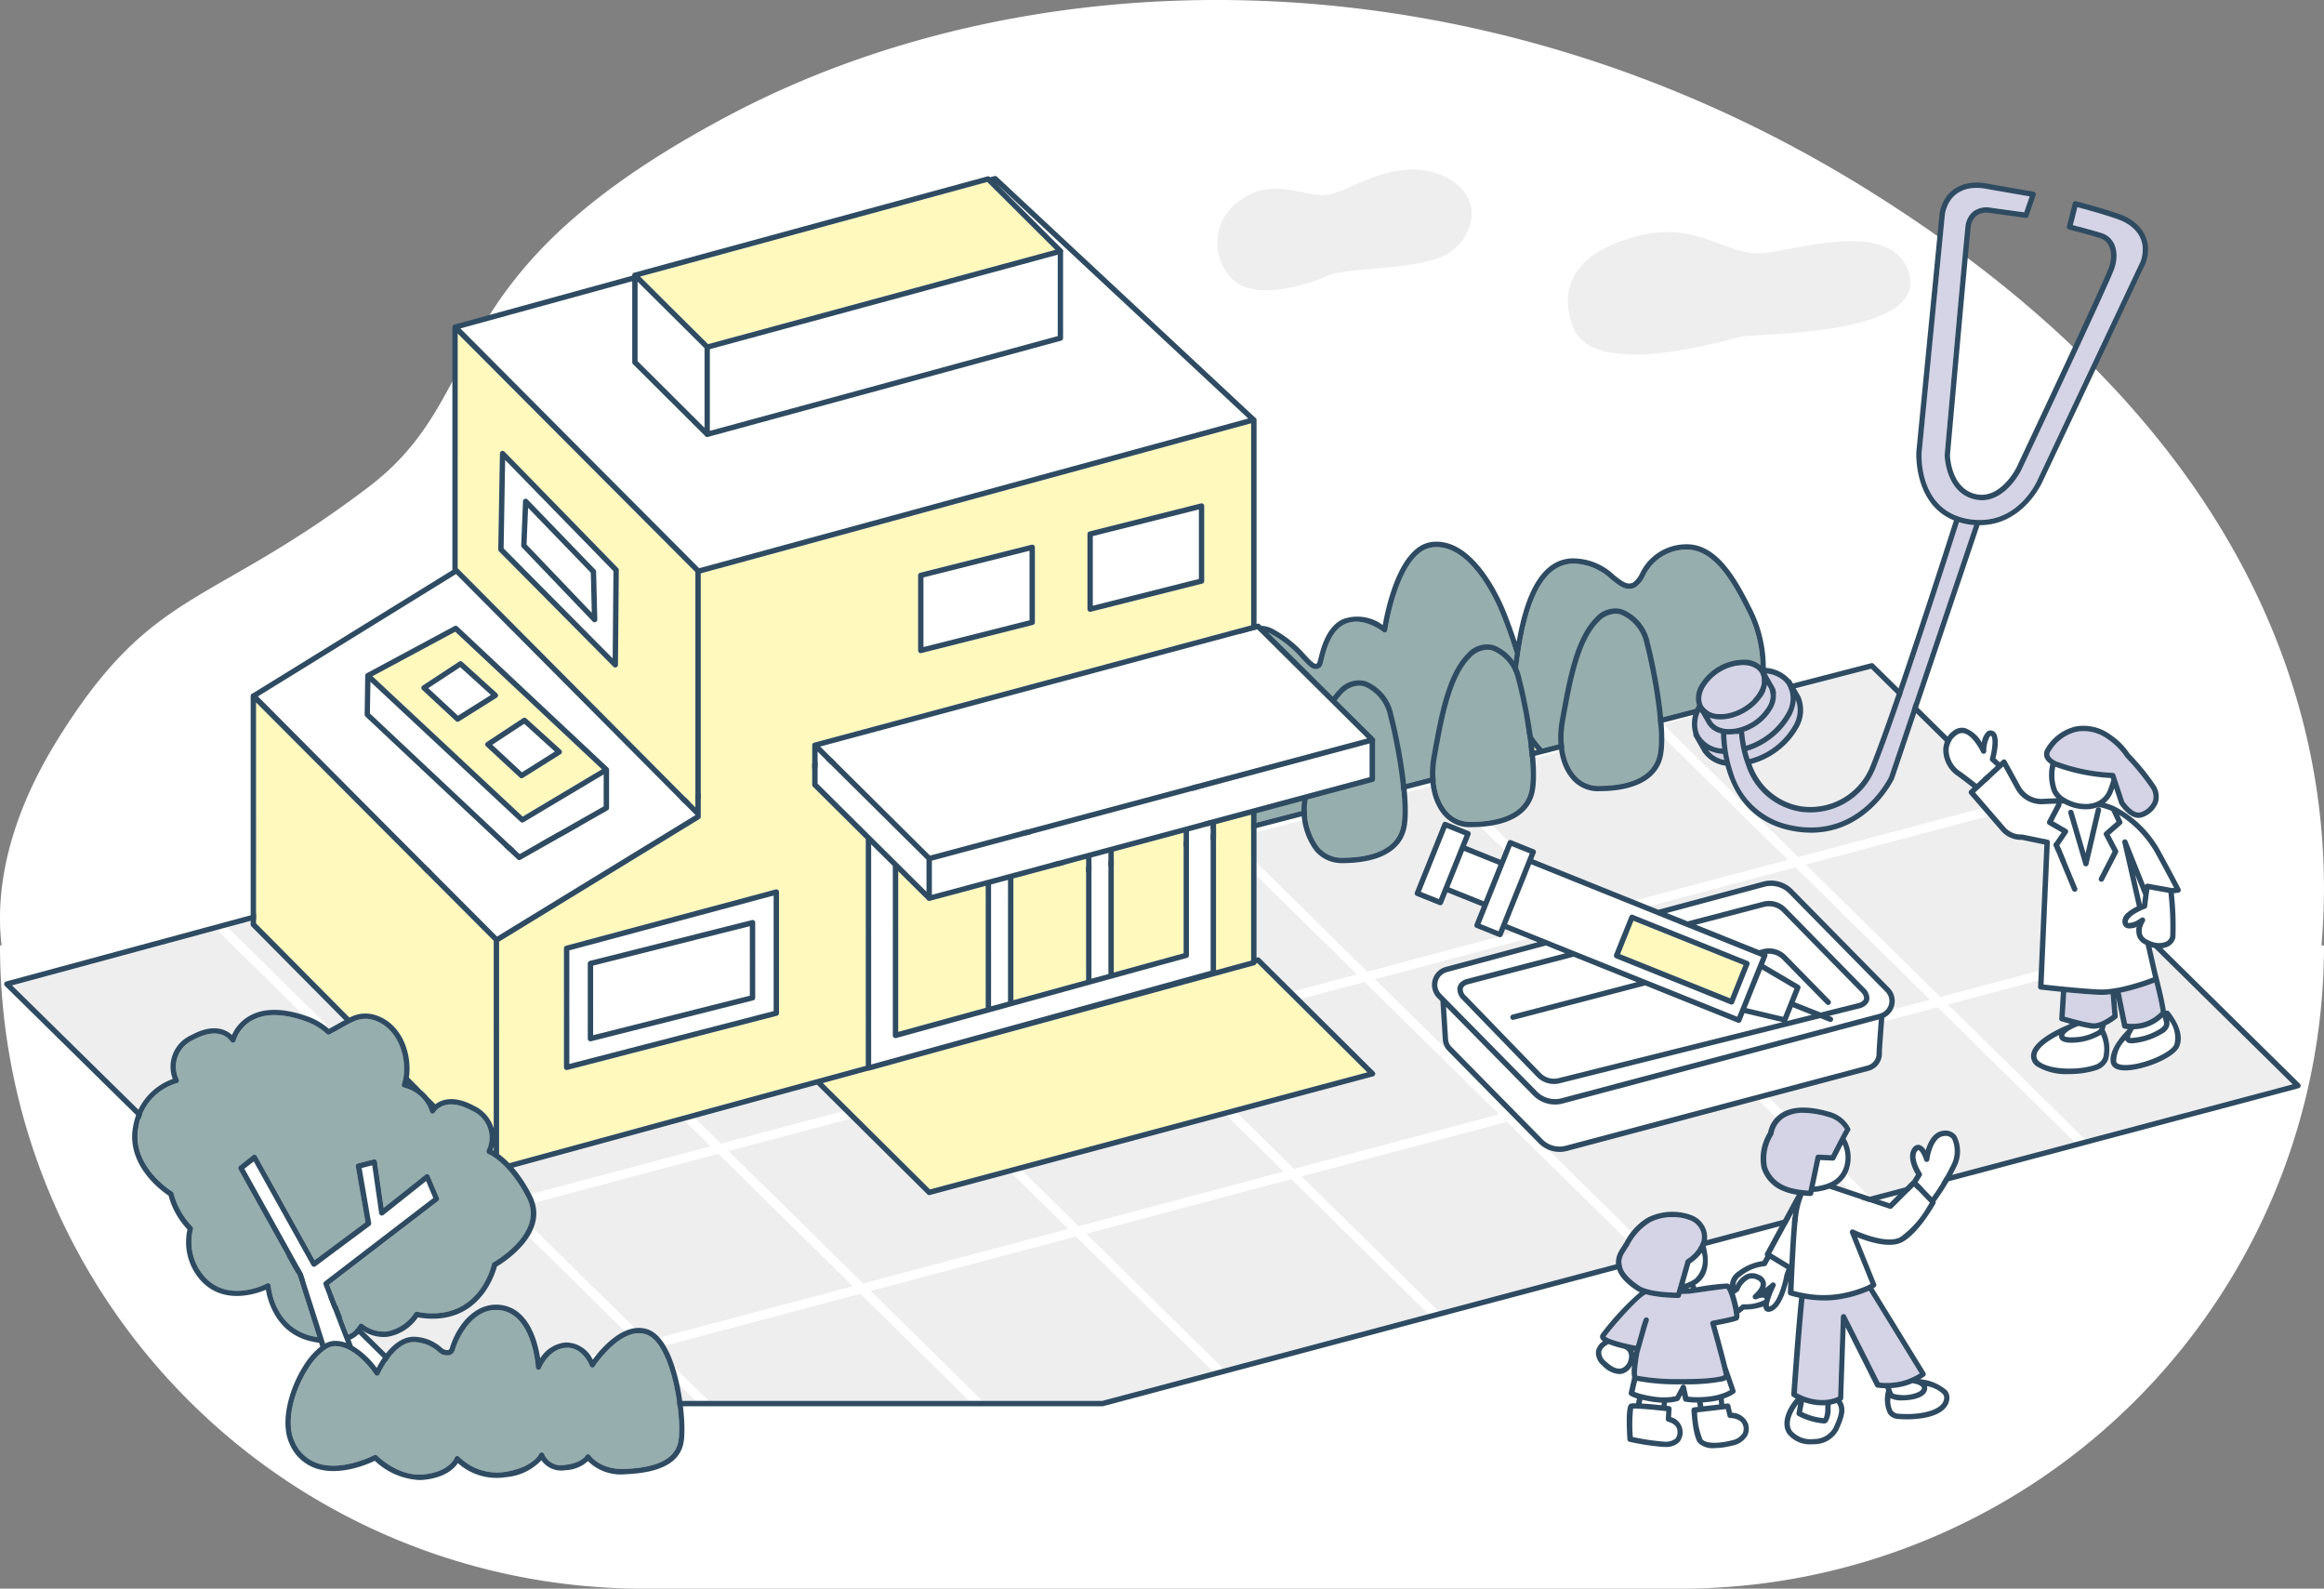 <svg xmlns="http://www.w3.org/2000/svg" xmlns:xlink="http://www.w3.org/1999/xlink" width="278" height="190" viewBox="0 0 278 190"><rect x="0" y="0" width="278" height="190" fill="#808080" stroke="none"/><defs><clipPath id="a"><rect width="278" height="173.556" fill="none"/></clipPath></defs><g transform="translate(-432 -2783)"><path d="M0,0H278a0,0,0,0,1,0,0V0a76.931,76.931,0,0,1-76.931,76.931H76.931A76.931,76.931,0,0,1,0,0V0A0,0,0,0,1,0,0Z" transform="translate(432 2896.069)" fill="#fff"/><rect width="278" height="190" transform="translate(432 2783)" fill="none"/><g transform="translate(432 2772.295)"><g transform="translate(0 14.153)"><g clip-path="url(#a)"><path d="M50.858,174.044a8.194,8.194,0,0,1-5.2-2.247l-.09-.084-.111.053a11.3,11.3,0,0,1-4.782,1.214,5.3,5.3,0,0,1-4.881-2.61c-1.362-2.42-.869-6.016,1.318-9.617a8.844,8.844,0,0,1,2.011-2.334l.1-.077-.22-.692-.12-.011c-4.527-.405-6.033-4.709-6.2-6.184l-.028-.241-.223.095a9.061,9.061,0,0,1-3.4.728h0a5.511,5.511,0,0,1-4.941-2.819,6.694,6.694,0,0,1-.785-4.925l.018-.093-.067-.068a9.179,9.179,0,0,1-2.218-3.965l-.017-.068-.059-.039c-.85-.562-5.045-3.593-4.149-8.141a8.311,8.311,0,0,1,.353-1.264l.041-.11L2.531,116.1l-.025,0-.021-.044-1.064-1.046a.139.139,0,0,1,.061-.233l.452-.123-.057-.181C.7,110.781-1.08,100.705,7.721,86.887,15.036,75.4,20.351,72.435,28.4,67.944a138.945,138.945,0,0,0,16.554-10.49c5.1-3.776,7.554-7.8,10.017-12.288l.022-.041V36.342a.134.134,0,0,1,.039-.1.126.126,0,0,1,.087-.04h.023l6.382-1.755.037-.049C67.2,27.026,75.641,20.6,88.134,14.184,105.112,5.462,125.205.851,146.24.851a150.166,150.166,0,0,1,77.249,21.76c2.948,1.772,5.841,3.627,8.6,5.514l.253.173.03-.305c.123-1.258.494-5.063.525-5.282v0a4.086,4.086,0,0,1,4.271-3.473,5.921,5.921,0,0,1,1.032.092c2.194.389,5.693.989,5.724.994a.141.141,0,0,1,.109.177L243.176,23a.139.139,0,0,1-.131.094l-4.407-.6a2.249,2.249,0,0,0-.341-.024,2.1,2.1,0,0,0-1.253.378,2.206,2.206,0,0,0-.794,1.6c-.07.615-.265,2.664-.58,6.09l-.01.1.084.061a139.372,139.372,0,0,1,12.043,9.783l.182.167.1-.224c3.168-6.8,4.885-10.584,5.1-11.247.563-1.706.089-3.2-1.153-3.627-.885-.306-3.768-1.048-3.8-1.055a.139.139,0,0,1-.1-.168l.694-2.76a.138.138,0,0,1,.134-.1.134.134,0,0,1,.035,0c.032.008,3.187.82,5.283,1.572,2,.708,3.954,2.6,2.907,5.6l-6.758,14.321.093.09A96.74,96.74,0,0,1,271.35,71.8a77.471,77.471,0,0,1,6.89,25.816c1.32,15.4-2.479,26.449-3.254,28.508l-.042.11.74.729a.139.139,0,0,1-.062.233l-41.927,11.148-.038.065c-.559.963-1.174,1.825-1.581,2.395l-.084.118.058.065a12.364,12.364,0,0,1-3.849,4.609,3.106,3.106,0,0,1-1.5.323,11.087,11.087,0,0,1-3.764-.889l-.4-.161,2.413,5.976c.034.128.029.14-.239.3l-.156.095,6.3,10.248c.059.139.057.163-.292.37-.082.048-.173.1-.271.167l-.367.242.431.088c1.378.28,3.461.7,3.344,2.219-.281,2.062-3.815,2.224-4.891,2.224-.371,0-.746-.016-1.084-.048a1.243,1.243,0,0,1-.984-.51,3.625,3.625,0,0,1-.245-2.665l.013-.054-.019-.052q-.046-.127-.092-.267l-.041-.122-.129,0a6.078,6.078,0,0,1-.955-.079.14.14,0,0,1-.1-.074l-3.539-7.045-.343.075-.291,8.5a.15.15,0,0,1-.1.133l-.179.095.114.167c.614.906.2,1.989-.4,3.31a3.169,3.169,0,0,1-3.069,1.614,3.2,3.2,0,0,1-2.726-1.192c-1-1.646.65-3.593.991-3.966l.157-.172-.206-.11a4.043,4.043,0,0,1-.38-.225.139.139,0,0,1-.059-.123c.271-3.856.654-8.987.942-11.529l.019-.164-.161-.034c-.671-.141-1.089-.277-1.106-.283a.14.14,0,0,1-.1-.137c0-.074.023-.622.058-1.423l-.358-.049c-.215.931-.834,3.139-1.926,3.519a.689.689,0,0,1-.256.054.425.425,0,0,1-.439-.461l0-.268-.248.1a7.137,7.137,0,0,1-2.248.358h-.065l-.05.042c-.1.084-.3.254-.574.45l-.085.061.011.1c.051.5-.033.593-.034.594a10.3,10.3,0,0,1-2.569.63l-.193.037.053.19c.632,2.265,1.076,3.926,1.322,4.938.516,1.488.944,2.738.982,2.849a.138.138,0,0,1-.048.156,4.911,4.911,0,0,1-1.238.6l-.133.046.08.953.575-.066a.143.143,0,0,1,.148.107l.226.989.129.014a1.925,1.925,0,0,1,1.73,1.13,1.684,1.684,0,0,1-.065,1.374,2.463,2.463,0,0,1-1.645,1.071,9.3,9.3,0,0,1-2.13.3,2.341,2.341,0,0,1-1.782-.574c-.477-.576-.7-2.658-.762-3.8a.139.139,0,0,1,.123-.145l.667-.077-.134-.86h-.155a7.874,7.874,0,0,1-1.4-.106.139.139,0,0,1-.108-.106l-.228-1.026-.521.984a.139.139,0,0,1-.076.066,4.776,4.776,0,0,1-1.274.2l-.147.007-.119.718.2.014c.371.026.432.07.426.182l-.07,1.119.13.045a1.683,1.683,0,0,1,1.257,1.451,1.619,1.619,0,0,1-.391,1.278,2.165,2.165,0,0,1-1.539.482c-.067,0-.134,0-.2-.005a28.692,28.692,0,0,1-4-.607.139.139,0,0,1-.109-.127c-.158-2.584-.077-3.959.242-4.086a1.6,1.6,0,0,1,.468-.036l.3,0,.026-.153c.033-.19.069-.383.107-.578l.03-.153-.348-.124c-.608-.214-.683-.262-.663-.428l.415-1.824-.014-.046a4.1,4.1,0,0,1,.007-1.413l-.339-.108a1.588,1.588,0,0,1-1.373.971,3.018,3.018,0,0,1-1.891-.963,1.845,1.845,0,0,1-.732-1.469,1.556,1.556,0,0,1,.763-1.172l.23-.151-.229-.152c-.125-.082-.395-.305-.208-.592a33.108,33.108,0,0,1,4.615-4.974l.233-.167-.25-.139a5.232,5.232,0,0,1-2.63-2.611l-.054-.162-61.639,16.388a.135.135,0,0,1-.036,0H82.208l.021.2a22.857,22.857,0,0,1,.087,4.116c-.332,2.393-2.575,3.645-6.856,3.815q-.159.006-.313.006a5.281,5.281,0,0,1-3.982-1.519l-.129-.137-.132.135a4.1,4.1,0,0,1-2.615,1.032c-.134.013-.266.02-.393.02a2.62,2.62,0,0,1-2.281-1.127l-.137-.2-.153.186A6.42,6.42,0,0,1,61.18,173.7a7.1,7.1,0,0,1-1.1.087,6.833,6.833,0,0,1-4.488-1.723l-.176-.158-.107.211a5.465,5.465,0,0,1-4.4,1.924Z" transform="translate(-0.699 -0.669)" fill="#fff"/></g></g><g transform="translate(0 0)"><path d="M858.993,402.68l.522-.135q-.19-.208-.369-.431a5.293,5.293,0,0,1-.152.566" transform="translate(-675.69 -302.153)" fill="#fffac2"/><path d="M110.84,86.443a.315.315,0,0,1,.308.083L127.916,103.5l17.472-4.654a6.958,6.958,0,0,1-.927-.942c-3.675-4.564-1.225-10.057.583-12.324a4.54,4.54,0,0,0,.789-3.679,12.985,12.985,0,0,1-.025-2.366c.176-1.741,1.316-4.683,3.3-5.774a3.318,3.318,0,0,1,3.31.067A14.007,14.007,0,0,1,156.2,76.98c.49.538.953,1.047,1.2,1.048.022,0,.072,0,.161-.09a5.935,5.935,0,0,0,.164-.6c.31-1.26.954-3.883,2.907-4.8s3.92.147,4.776.724c.357-2.109,1.9-9.649,5.8-10.194,4.661-.651,7.839,5.983,8.7,8.032.345.82.92,2.35,1.516,4.207.808-4.733,2.443-9.969,6.51-10.232a7.071,7.071,0,0,1,5.175,2.054c1.018.832,1.579,1.25,2.246.908a3.176,3.176,0,0,0,.831-1.1,6.138,6.138,0,0,1,5.245-3.6c3.63-.24,5.97,3.515,7.962,7.61a16.388,16.388,0,0,1,1.58,10.422l12.865-3.427a.314.314,0,0,1,.3.084l50.315,50.931c1.761-4.806,20.778-61.9-51.574-106.582C176.219-6.432,123.39-5.3,87.351,13.721S59.158,46.774,44.144,58.2C24.885,72.846,18.258,70.113,6.868,88.487c-8.8,14.189-7.094,24.526-5.863,28.5Z" transform="translate(0.001 10.704)" fill="#fff"/><path d="M7.723,541.331l.061,0-.116-.114c.035.071.055.11.055.11" transform="translate(-6.032 -411.575)" fill="#fffac2"/><path d="M710.393,315.047a4.487,4.487,0,0,0,.393-1.459,12.01,12.01,0,0,1-2.16-7.129l.037-.311c.1-.88.223-1.9.382-2.974a54.811,54.811,0,0,0-1.879-5.241c-.817-1.89-3.812-8.011-8.027-7.437-3.961.539-5.32,9.8-5.333,9.894a.32.32,0,0,1-.52.2c-.023-.019-2.381-1.915-4.541-.932-1.673.762-2.244,3.026-2.552,4.242-.135.537-.188.729-.3.851a.886.886,0,0,1-.644.3c-.52,0-.974-.488-1.661-1.223a13.361,13.361,0,0,0-3.612-2.939,2.749,2.749,0,0,0-2.709-.067c-1.76.941-2.811,3.613-2.967,5.122a11.61,11.61,0,0,0,.026,2.187,4.95,4.95,0,0,1-.932,4.036c-1.693,2.065-3.994,7.059-.585,11.181a6.515,6.515,0,0,0,1.217,1.122Z" transform="translate(-527.847 -214.323)" fill="#96aead"/><path d="M851.912,314.065c.095.149.193.294.293.437a9,9,0,0,0,.873,1.07c.024.025.049.045.073.069l25.75-6.675a14.9,14.9,0,0,0-1.463-10.036c-1.894-3.788-4.095-7.264-7.348-7.054a5.508,5.508,0,0,0-4.74,3.2,3.277,3.277,0,0,1-1.092,1.305c-1.062.531-1.928-.157-2.93-.955a6.718,6.718,0,0,0-4.359-1.874q-.185,0-.377.012c-3.981.25-5.422,5.99-6.121,10.67q-.057.384-.108.758-.056.406-.1.795c-.07.548-.131,1.068-.187,1.546l-.036.311a11.078,11.078,0,0,0,1.585,5.937q.141.248.293.487" transform="translate(-668.62 -215.431)" fill="#96aead"/><path d="M487.936,683.247,501.3,696.4h14.348l13.279-3.53-16.42-16.158Z" transform="translate(-383.814 -518.154)" fill="#eeeeef"/><path d="M367.161,715.358l6.4,6.3H404.78l-13.044-12.836Z" transform="translate(-288.811 -543.413)" fill="#eeeeef"/><path d="M465.273,509.988l8.389-2.23,16.186-4.3-16.174-15.915L449.1,494.072l13.054,12.846Z" transform="translate(-353.265 -369.348)" fill="#eeeeef"/><path d="M41.85,515.369,31.3,504.987,6.757,511.629l1.3,1.276,14.834,14.6,24.637-6.55Z" transform="translate(-5.315 -383.073)" fill="#eeeeef"/><path d="M111.121,583.873l-24.637,6.55,16.174,15.915,24.637-6.55Z" transform="translate(-68.029 -445.125)" fill="#eeeeef"/><path d="M256.08,746.919h28.587l-6.081-5.984Z" transform="translate(-201.434 -568.672)" fill="#eeeeef"/><path d="M191.053,662.529l-24.637,6.55,16.12,15.862,24.636-6.55Z" transform="translate(-130.904 -506.997)" fill="#eeeeef"/><path d="M408.256,604.84l16.12,15.862,24.575-6.534-16.12-15.862Z" transform="translate(-321.137 -456.479)" fill="#eeeeef"/><path d="M770.581,508.506l15.163,14.921.957.942,2.573-.684,22-5.85-16.12-15.862Z" transform="translate(-606.145 -380.702)" fill="#eeeeef"/><path d="M287.481,636.951l16.12,15.862,24.575-6.534-16.12-15.862Z" transform="translate(-226.135 -481.738)" fill="#eeeeef"/><path d="M674.381,534.083l-24.575,6.534,5.58,5.491,10.54,10.371,24.575-6.534-1.4-1.38Z" transform="translate(-511.142 -405.96)" fill="#eeeeef"/><path d="M553.606,566.195l-13.81,3.672-10.765,2.862,16.12,15.862,24.575-6.534-10.985-10.809Z" transform="translate(-416.14 -431.22)" fill="#eeeeef"/><path d="M729.486,619.024l16.42,16.158,24.575-6.534-16.42-16.158Z" transform="translate(-573.819 -467.636)" fill="#eeeeef"/><path d="M608.711,651.136l16.42,16.158,24.575-6.534L633.286,644.6Z" transform="translate(-478.816 -492.895)" fill="#eeeeef"/><path d="M143.589,495.018l14.06-3.738,10.515-2.8-16.322-16.061-24.481,6.626,11,10.825Z" transform="translate(-100.183 -357.458)" fill="#eeeeef"/><path d="M408.991,423.55,392.474,407.3l-24.481,6.626,16.424,16.162Z" transform="translate(-289.465 -306.229)" fill="#eeeeef"/><path d="M1106.774,537.12l1.458,1.434,24.859-6.609-.313-.309-16.092-15.853-24.874,6.613Z" transform="translate(-858.827 -391.566)" fill="#eeeeef"/><path d="M288.578,456.017,272.159,439.86l-24.481,6.626L264,462.551Z" transform="translate(-194.825 -331.844)" fill="#eeeeef"/><path d="M610.622,471.343l-16.174-15.915-24.575,6.534,16.174,15.915Z" transform="translate(-448.267 -344.089)" fill="#eeeeef"/><path d="M1028.252,459.836l24.875-6.614-16.1-15.866-24.89,6.618Z" transform="translate(-796.15 -329.874)" fill="#eeeeef"/><path d="M235.15,554.739l-3.027-2.978-8.139,2.164-16.436,4.37,16.174,15.915,24.575-6.534Z" transform="translate(-163.259 -419.866)" fill="#eeeeef"/><path d="M995.611,548.268,971.036,554.8l7.743,7.619,8.678,8.539,24.575-6.534-1.513-1.489Z" transform="translate(-763.824 -417.118)" fill="#eeeeef"/><path d="M511.47,413.663l-16.532-16.287-6.629,1.794,16.522,16.258Z" transform="translate(-384.107 -298.425)" fill="#eeeeef"/><path d="M891.357,476.394l16.12,15.862,24.575-6.534-16.12-15.862Z" transform="translate(-701.148 -355.442)" fill="#eeeeef"/><path d="M874.836,580.379,855.21,585.6l-4.949,1.316,16.42,16.158,24.575-6.534-9.123-8.977Z" transform="translate(-668.822 -442.377)" fill="#eeeeef"/><path d="M344.5,542.1l24.575-6.534-3.565-3.508L352.9,519.65l-24.575,6.534L331.8,529.6Z" transform="translate(-258.262 -394.607)" fill="#eeeeef"/><path d="M691.569,430.755l15.254,15.01,24.575-6.534-15.369-15.123-.356-.35-.4-.392-.051-.05-.093.025-.67.178-.813.216-.784.208-22.007,5.851-.207.055.375.369Z" transform="translate(-543.269 -318.83)" fill="#eeeeef"/><path d="M812.288,398.589l.3.3L827.6,413.654l24.575-6.534-14.613-14.38-.3-.294-.3-.294L836,391.2l-12.244,3.256-.446.118-.421.112-1.906.507-.657.175-.764.2-8.137,2.164.529.52Z" transform="translate(-638.272 -293.571)" fill="#eeeeef"/><path d="M949.935,360.5a.523.523,0,0,1-.2.112l-5.665,1.506-.352.094-.359.1L932.2,365.274l1.158,1.139.3.294.3.294,14.417,14.187,24.891-6.618L957.1,358.645Z" transform="translate(-733.275 -267.959)" fill="#eeeeef"/><path d="M265.454,373.846l-.3-.294-.3-.294-1.158-1.14,11.155-2.966.359-.1.352-.094,5.665-1.506a.523.523,0,0,0,.2-.112l-5.842,1.514-.353.092-.357.093-11.565,3-.223.058-.258.067-.241.062L256.9,373.7l-6.969,1.807-.411.107-.4.1-1.392.361-.481.125-.652.169-9.29,2.408-.393.1-1,.26-.864.224L223.738,382.3l-12.054,3.125-.441.114-.417.108-18.151,4.705a.309.309,0,0,1-.088.009.32.32,0,0,1-.217-.091l-.057-.057-.176-.174-6.639,1.765-16.522-16.259-.239.065-.239.065-.239.064-.239.065-.239.065L184.3,392.124l-24.575,6.534L143.3,382.5l-.239.064-.239.065-.239.065-.239.064-.239.065,16.419,16.157-24.575,6.534-16.326-16.065-.239.065-.239.064-.239.065-.239.065-.239.064,16.322,16.061-10.515,2.8-14.06,3.738-5.228-5.144-11-10.825-.239.064-.239.065-.239.065-.477.129L101.309,407.1l5.673,5.583-24.637,6.55.353.348.176.174.353.348,24.637-6.55,16.174,15.915L99.4,436.016l.176.174.177.174.177.174.177.174.177.174,24.637-6.55,16.12,15.862-24.637,6.55.177.174.131.129h2.706l22.506-5.984,6.081,5.984h1.521l-6.4-6.3,24.575-6.534,13.044,12.836h1.521L168.9,439.9l24.575-6.534,16.42,16.158.479-.127.24-.064.479-.127-16.42-16.158,24.575-6.534,16.42,16.158.239-.064.239-.064.24-.064.24-.064.239-.064-16.42-16.158,24.575-6.534,16.42,16.158.239-.064.239-.064.24-.064.24-.064.239-.064-16.42-16.158,4.949-1.316,19.626-5.218,7.3,7.181,9.123,8.977.239-.064.239-.064.24-.064.24-.064.239-.064-8.678-8.539-7.743-7.619,24.575-6.534,14.908,14.669,1.513,1.489.24-.064.239-.064.24-.064.239-.064.24-.064-1.458-1.434-14.963-14.724,24.874-6.613-.176-.174-.176-.174-.176-.174-.353-.348-24.875,6.614L280.755,388.9l24.89-6.618-.177-.174-.176-.174-.176-.174-.176-.174-.176-.174-24.891,6.618Zm-19.391,2.961.764-.2.657-.175,1.906-.507.421-.112.446-.118,12.244-3.255.962.947.3.294.3.294,14.613,14.38L254.1,394.886l-15.008-14.768-.3-.3-.336-.331-.529-.52Zm-33.7,8.961,22.007-5.851.784-.208.813-.216.67-.178.093-.025.051.05.4.392.356.35L252.9,395.2l-24.575,6.534-15.254-15.01-.545-.537-.375-.369Zm-1.4.373,16.174,15.915-24.575,6.534L186.38,392.675Zm-25.772,6.852,16.174,15.915-16.186,4.3-8.389,2.231-3.119-3.069-13.055-12.846Zm-25.773,6.852,12.609,12.408,3.565,3.508L151.009,422.3l-12.7-12.5-3.472-3.416Zm-50.347,13.386,16.436-4.37,8.139-2.164,3.027,2.978,13.147,12.938-24.575,6.534Zm33.177,32.647-16.12-15.862,24.575-6.534,16.12,15.862Zm25.772-6.852-16.12-15.862,24.575-6.534,16.12,15.862Zm25.772-6.852-16.12-15.862,10.765-2.862,13.81-3.672,5.135,5.053,10.985,10.809Zm25.772-6.852-10.54-10.371-5.58-5.491,24.575-6.534,14.718,14.483,1.4,1.38Zm28.346-7.537-2.573.684-.957-.941L229.21,402.607l24.575-6.534,16.12,15.862Zm47.774-12.7L271.1,411.617l-16.12-15.862,24.575-6.534Z" transform="translate(-64.773 -274.803)" fill="#fff"/><path d="M225.678,301.983l-12.865,3.335a15.571,15.571,0,0,0-1.58-10.143c-1.992-3.985-4.333-7.64-7.962-7.406a6.128,6.128,0,0,0-5.245,3.5,3.1,3.1,0,0,1-.831,1.066c-.666.333-1.228-.074-2.246-.883a7.169,7.169,0,0,0-5.175-2c-4.067.256-5.7,5.351-6.51,9.958-.6-1.808-1.171-3.3-1.516-4.095-.862-1.994-4.04-8.451-8.7-7.817-3.9.53-5.441,7.869-5.8,9.922a5.105,5.105,0,0,0-4.776-.7c-1.953.889-2.6,3.442-2.907,4.668a5.662,5.662,0,0,1-.164.583c-.09.088-.14.087-.162.088-.243,0-.706-.5-1.2-1.02a13.916,13.916,0,0,0-3.782-3.068,3.4,3.4,0,0,0-3.31-.065c-1.986,1.062-3.127,3.926-3.3,5.62a12.289,12.289,0,0,0,.025,2.3,4.326,4.326,0,0,1-.789,3.58c-1.809,2.206-4.258,7.552-.583,11.994a6.836,6.836,0,0,0,.927.917l-17.472,4.529-16.768-16.52a.321.321,0,0,0-.308-.081L2.847,339.974l-.27.073a.32.32,0,0,0-.141.537l1.041,1.025.116.114,49.831,49.036a.321.321,0,0,0,.225.092h80.072a.314.314,0,0,0,.082-.011l143.007-38.022a.32.32,0,0,0,.142-.537l-.655-.646-50.315-49.569a.32.32,0,0,0-.3-.082m-42.423,2.19.037-.311c.056-.478.117-1,.187-1.546q.049-.389.1-.795.051-.373.108-.758c.7-4.68,2.139-10.42,6.121-10.67q.193-.012.377-.012a6.718,6.718,0,0,1,4.359,1.874c1,.8,1.868,1.486,2.931.955a3.278,3.278,0,0,0,1.092-1.305,5.508,5.508,0,0,1,4.74-3.2c3.254-.21,5.455,3.266,7.348,7.054a14.9,14.9,0,0,1,1.463,10.036l-25.75,6.675c-.024-.024-.05-.044-.073-.069a9.034,9.034,0,0,1-.873-1.07c-.1-.143-.2-.288-.293-.437s-.2-.321-.293-.487a11.08,11.08,0,0,1-1.585-5.937m2.41,8.182-.522.135a5.278,5.278,0,0,0,.152-.566q.18.223.369.431M146.8,320.994c-3.409-4.121-1.108-9.116.585-11.18a4.949,4.949,0,0,0,.932-4.036,11.608,11.608,0,0,1-.027-2.187c.156-1.509,1.208-4.18,2.968-5.122a2.749,2.749,0,0,1,2.709.067,13.363,13.363,0,0,1,3.613,2.939c.687.735,1.141,1.22,1.661,1.223a.887.887,0,0,0,.644-.3c.117-.122.169-.314.3-.851.307-1.217.879-3.481,2.552-4.243,2.16-.984,4.518.912,4.541.932a.32.32,0,0,0,.52-.2c.013-.093,1.372-9.355,5.333-9.894,4.215-.574,7.21,5.548,8.027,7.437a54.69,54.69,0,0,1,1.879,5.241c-.158,1.077-.278,2.094-.382,2.974l-.036.31a12.008,12.008,0,0,0,2.16,7.129,4.488,4.488,0,0,1-.392,1.459l-36.374,9.429a6.511,6.511,0,0,1-1.217-1.122m95.21-2.244.176.174.176.174.176.174.176.174,16.1,15.866.353.348.177.174.176.174.176.174,16.092,15.853.313.309-24.859,6.609-.24.064-.239.064-.24.064-.239.064-.24.064L225.474,365.8l-.239.064-.24.064-.24.064-.239.064-.239.064L199.7,372.657l-.239.064-.24.064-.24.064-.239.064-.239.064-24.575,6.534-.239.064-.239.064-.24.064-.239.064-.24.064-24.575,6.534-.479.127-.24.064-.479.127L133.68,390.21h-79.9l-.131-.129-.177-.174-16.12-15.862-.176-.174L37,373.7l-.177-.174-.177-.174-.176-.174L20.3,357.261l-.353-.348-.177-.174-.353-.348L4.58,341.795l-1.3-1.276,24.543-6.642.477-.129.239-.065.239-.064.239-.065L53.5,326.928l.239-.065.239-.065.239-.064.239-.065.239-.065,24.481-6.626.239-.064.239-.065.239-.065.238-.064.239-.065,24.481-6.626.239-.065.239-.064.239-.065.239-.065.239-.065,6.629-1.794L129.2,327.2l.176.174.057.057a.32.32,0,0,0,.217.091.317.317,0,0,0,.088-.01l18.151-4.705.417-.108.441-.114,12.054-3.125,11.314-2.933.864-.224,1-.26.393-.1,9.29-2.408.652-.169.482-.125,1.392-.361.4-.1.411-.106,6.969-1.807,5.69-1.475.241-.063.258-.067.223-.058,11.565-3,.357-.093.353-.091,5.842-1.515,7.162-1.857,16.167,15.927Z" transform="translate(-1.841 -211.963)" fill="#2e4b62"/></g><g transform="translate(15.81 30.975)"><path d="M513.124,523.607a.317.317,0,0,1-.223.235l-37.42,10.214-8.671,2.394a.323.323,0,0,1-.085.012.345.345,0,0,1-.036-.006l-5.422,1.48,12.818,12.72,52.315-14-13.173-13.077Z" transform="translate(-378.646 -428.673)" fill="#fff9bd"/><path d="M285,227.461V199.308L271.11,185.377,256.571,170.8v28.083a.315.315,0,0,1,.073.052ZM261.62,185.14a.32.32,0,0,1,.549-.218l13.583,13.931a.321.321,0,0,1,.091.226l-.1,11.339a.32.32,0,0,1-.547.223l-13.679-13.8a.321.321,0,0,1-.093-.231Z" transform="translate(-217.631 -151.173)" fill="#fff9bd"/><path d="M276.279,626.871v-.513c-.043.173-.089.323-.131.441l.131.071" transform="translate(-233.03 -509.52)" fill="#c6e4d5"/><path d="M143.523,377.515v26.428l11.178,11.27a3.978,3.978,0,0,1,3.39-.2c3.052,1.174,4.111,4.761,3.717,7.37l1.545,1.558a4.87,4.87,0,0,1,.747.753l.876.883c.749-.57,2.227-1.122,4.657.2a4.379,4.379,0,0,1,2.323,2.682V406.025l-13.873-13.911Z" transform="translate(-128.707 -313.778)" fill="#fff9bd"/><path d="M507.22,475.674l-.014,0h0a.32.32,0,0,1-.195-.066.313.313,0,0,1-.073-.082L503.5,472.11v19.221l10.47-2.883v-14.58l-6.614,1.775-.011.007a.32.32,0,0,1-.123.025" transform="translate(-411.866 -388.187)" fill="#fff9bd"/><path d="M576.771,479.736v-14.5l-8.7,2.335v14.557Z" transform="translate(-462.659 -382.782)" fill="#fff9bd"/><path d="M632.7,464.983V450.567l-8.355,2.243v14.474Z" transform="translate(-506.928 -371.241)" fill="#fff9bd"/><path d="M317.613,299.566l6.019-1.643V270.805l-6.314-6.267a.319.319,0,0,1-.095-.227v-4.732a.32.32,0,0,1,.2-.3.286.286,0,0,1,.04-.01l.009,0,52.255-14.03V221.083l-65.783,17.932-.055.015v29.108a.32.32,0,0,1-.153.273l-.112.069-.32.2-21.16,12.946-.281.172-.281.172-1.762,1.078-.054.033v25.415h0a9.633,9.633,0,0,1,1.224,1.069l22-6.006.355-.1.274-.075.32-.087,13.331-3.639Zm26.243-54.678a.32.32,0,0,1-.242.31l-13.329,3.361a.316.316,0,0,1-.078.01.32.32,0,0,1-.32-.32v-8.983a.32.32,0,0,1,.242-.311l13.329-3.351a.32.32,0,0,1,.4.31Zm20.258-4.941a.32.32,0,0,1-.242.311l-13.329,3.361a.325.325,0,0,1-.078.01.32.32,0,0,1-.32-.32v-8.983a.32.32,0,0,1,.242-.31l13.329-3.351a.32.32,0,0,1,.4.31Zm-50.863,51.68a.32.32,0,0,1-.24.31l-9.07,2.345-.64.165-6.719,1.737-.717.186-7.939,2.052a.32.32,0,0,1-.4-.31v-14.24a.32.32,0,0,1,.237-.309l15.538-4.169.32-.086.32-.086,8.907-2.39a.32.32,0,0,1,.4.309Z" transform="translate(-235.874 -190.727)" fill="#fff9bd"/><path d="M681.657,459.015l4.2-1.147V440.412l-4.2,1.128Z" transform="translate(-552.006 -363.253)" fill="#fff9bd"/><path d="M209.647,344.047l8.661,8.084.32.3.32.3,7.77,7.253,9.289-5.54.194-.116-.279-.261-.633-.594-16.341-15.323-.293-.275-.027.014-.32.172-9.352,5.027-.214.115.268.25Zm17.107,4.161a.32.32,0,0,1,.391.03l3.952,3.579.214.194a.319.319,0,0,1,.1.265s0,.006,0,.01a.32.32,0,0,1-.147.233l-.052.032-4.458,2.8a.32.32,0,0,1-.388-.036l-4.024-3.736a.32.32,0,0,1,.042-.5l1.91-1.256.327-.215.327-.215Zm-12.056-3.39a.32.32,0,0,1,.042-.5l3.567-2.346.32-.211.32-.21.16-.105a.32.32,0,0,1,.391.03l4.166,3.774a.32.32,0,0,1-.045.508l-3.043,1.913-.336.211-.337.211-.794.5a.32.32,0,0,1-.163.048h-.007a.32.32,0,0,1-.218-.086l-.1-.088-.32-.3-1.324-1.229-.644-.6-.644-.6Z" transform="translate(-180.008 -282.595)" fill="#fff9bd"/><path d="M362.891,101.18l4.078,4.049,41.545-11.279-8-7.964-.15-.15L358.842,97.152l.232.23Z" transform="translate(-298.078 -84.341)" fill="#fff9bd"/><path d="M979.46,382.186q.123.5.278.97a8.509,8.509,0,0,0,5.279-4.067,3.542,3.542,0,0,0,.259-2.993,5.039,5.039,0,0,1-.539,1.835,9.094,9.094,0,0,1-5.276,4.256" transform="translate(-786.261 -312.662)" fill="#d5d3e6"/><path d="M957.456,404.239a3.21,3.21,0,0,0,1.927,1.178c-.054-.246-.1-.486-.141-.718a5,5,0,0,1-1.786-.461" transform="translate(-768.952 -334.799)" fill="#d5d3e6"/><path d="M981.334,362.883a.336.336,0,0,1,.019.05,2.3,2.3,0,0,1,.091.256,2.364,2.364,0,0,1,.072.328,3.16,3.16,0,0,1-.353,1.859,6.179,6.179,0,0,1-3.431,2.849,15.535,15.535,0,0,0,.232,1.681,8.4,8.4,0,0,0,4.841-3.924,3.38,3.38,0,0,0,.137-3.228c-.008-.013-.018-.025-.026-.038a2.523,2.523,0,0,0-.18-.266,2.613,2.613,0,0,0-.219-.243,3.568,3.568,0,0,0-2.1-.937l.9,1.57a.334.334,0,0,1,.016.042" transform="translate(-784.902 -301)" fill="#d5d3e6"/><path d="M954.216,385.206a2.87,2.87,0,0,1-1.119-.537,2.379,2.379,0,0,1-.247-.228,2.292,2.292,0,0,1-.177-.213.3.3,0,0,1-.03-.037.333.333,0,0,1-.028-.035l-.9-1.574a3.571,3.571,0,0,0-.257,2.286,2.66,2.66,0,0,0,.1.312,2.566,2.566,0,0,0,.137.29l.021.04a3.3,3.3,0,0,0,2.637,1.5,16.149,16.149,0,0,1-.138-1.8" transform="translate(-764.165 -317.763)" fill="#d5d3e6"/><path d="M995.537,276.46c-1.019,3.184-7.272,22.645-9.98,29.371a8.366,8.366,0,0,1-9.021,5.248,8.2,8.2,0,0,1-6.46-5.553c-.038-.1-.075-.2-.111-.3s-.07-.2-.1-.3q-.148-.455-.266-.937c-.025-.1-.048-.2-.071-.307s-.044-.207-.065-.312a16.07,16.07,0,0,1-.241-1.66.32.32,0,0,1-.279.094l-.132-.021a4.957,4.957,0,0,1-.775.063q-.153,0-.3-.01l-.022,0a15.635,15.635,0,0,0,.139,1.737q.021.157.047.32c.016.1.034.209.052.316.046.259.1.529.166.806q.038.164.081.331c.028.107.057.215.088.324.065.227.135.458.215.689a9.026,9.026,0,0,0,6.934,6.344c7.994,1.716,11.583-5.435,11.76-5.8l10.156-30.1c-.287-.023-.582-.059-.886-.114a8.061,8.061,0,0,1-.919-.225" transform="translate(-777.015 -234.287)" fill="#d5d3e6"/><path d="M964.073,369.84a6.643,6.643,0,0,1-3.186,1.82,5.353,5.353,0,0,1-.875.131c-.1.007-.207.013-.309.013s-.2,0-.3-.01l-.03,0a3.663,3.663,0,0,1-.952-.2l.265.464a.275.275,0,0,1,.025.032c.013.019.03.037.044.056a1.67,1.67,0,0,0,.222.242,1.887,1.887,0,0,0,.283.207,2.323,2.323,0,0,0,.551.236,3.108,3.108,0,0,0,.659.117,4.306,4.306,0,0,0,1.038-.061,5.6,5.6,0,0,0,3.894-2.757,2.7,2.7,0,0,0,.31-1.222,1.864,1.864,0,0,0-.035-.348,1.654,1.654,0,0,0-.1-.314c-.009-.022-.015-.045-.025-.066a.29.29,0,0,1-.015-.038l-.264-.463a3.654,3.654,0,0,1-.313.921l-.012.027a4.522,4.522,0,0,1-.316.529,5.334,5.334,0,0,1-.558.688" transform="translate(-769.708 -306.038)" fill="#d5d3e6"/><path d="M953.751,361.172a1.611,1.611,0,0,0,.1.22l.006.012c.011.019.025.036.037.055a1.639,1.639,0,0,0,.2.255,2.369,2.369,0,0,0,1.593.659,4.4,4.4,0,0,0,1.2-.095,5.874,5.874,0,0,0,3.036-1.734,4.395,4.395,0,0,0,.693-.989,2.368,2.368,0,0,0,.242-1.707,1.629,1.629,0,0,0-.119-.3c-.01-.019-.017-.04-.028-.059l-.009-.013a1.632,1.632,0,0,0-.136-.2c-.033-.041-.07-.078-.107-.116a1.822,1.822,0,0,0-.377-.294,2.7,2.7,0,0,0-1.2-.347c-.089-.006-.18-.009-.271-.009a5.576,5.576,0,0,0-4.661,2.827,2.7,2.7,0,0,0-.31,1.21,1.824,1.824,0,0,0,.062.475c.014.051.027.1.046.151" transform="translate(-765.953 -297.255)" fill="#d5d3e6"/><path d="M1100.711,92.913c-1.7-.611-4.086-1.256-4.93-1.478l-.537,2.139c.776.2,2.786.731,3.525.986,1.494.516,2.085,2.245,1.438,4.2-.569,1.724-10.7,23.2-11.136,24.117-.089.181-2.165,4.328-5.624,3.49s-3.543-5.22-3.543-5.264c0-.011,0-.022,0-.032.022-.247,2.2-24.767,2.481-27.238a2.64,2.64,0,0,1,.983-1.921,2.707,2.707,0,0,1,1.939-.433l4.112.565.649-1.9c-.96-.165-3.576-.615-5.356-.931-1.947-.346-4.22.263-4.77,3l-2.785,28.5c-.017.25-.337,5.821,4.117,7.586a7.172,7.172,0,0,0,1.382.392,8.188,8.188,0,0,0,1.5.131c4.842-.028,6.85-4.729,6.941-4.949l12.264-26c.884-2.65-.785-4.307-2.646-4.975" transform="translate(-863.102 -86.933)" fill="#d5d3e6"/><path d="M910,504.662l.592.238,3.38,1.359.5.2.5.2,6.339,2.548,1.6-3.991-.951-.382-.5-.2-.5-.2-1.884-.758-.592-.238-.592-.238-4.49-1.8-.5-.2-.5-.2-2.449-.984-.208-.083-.063.156-.728,1.811-.149.37-.148.37-.516,1.284,1.261.507Z" transform="translate(-730.167 -410.067)" fill="#fff9bd"/><path d="M739.5,368.183a2.255,2.255,0,0,0-.586-.078,2.853,2.853,0,0,0-2,.953,6.546,6.546,0,0,0-.686.818l4.527,4.494a.32.32,0,0,1,.084.309c0,.009-.008.017-.011.026v4.6a.32.32,0,0,1-.237.309l-7.824,2.1a7.582,7.582,0,0,0,1.282,5.643,3.556,3.556,0,0,0,2.8,1.333c2.76,0,6.221-.6,7.033-3.438.764-2.674-.617-10.251-1.491-13.526a4.845,4.845,0,0,0-2.892-3.55" transform="translate(-592.16 -306.376)" fill="#96aead"/><path d="M808.74,368.537c2.76,0,6.221-.6,7.032-3.438.764-2.674-.617-10.251-1.491-13.525a4.845,4.845,0,0,0-2.892-3.55,2.253,2.253,0,0,0-.586-.078,2.854,2.854,0,0,0-2,.953c-2.3,2.3-3.177,7.147-3.952,11.425l-.079.435c-.472,2.6-.036,5,1.166,6.445a3.557,3.557,0,0,0,2.8,1.333" transform="translate(-648.704 -290.518)" fill="#96aead"/><path d="M880.634,348.378c2.76,0,6.221-.6,7.033-3.438.764-2.674-.618-10.251-1.491-13.525a4.844,4.844,0,0,0-2.892-3.55,2.244,2.244,0,0,0-.586-.078,2.853,2.853,0,0,0-2,.953c-2.3,2.3-3.177,7.146-3.952,11.425l-.079.435c-.472,2.6-.036,5,1.166,6.445a3.556,3.556,0,0,0,2.8,1.333" transform="translate(-705.256 -274.661)" fill="#96aead"/><path d="M81.253,573.906a.322.322,0,0,1,.148.208,8.81,8.81,0,0,0,2.241,3.98.32.32,0,0,1,.09.3,6.3,6.3,0,0,0,.692,4.758c2.78,4.517,7.913,1.86,8.131,1.745a.32.32,0,0,1,.47.259c.015.2.418,4.986,4.959,6.034.213.049.416.089.614.124l-2.341-7.352-7.08-12.708a.32.32,0,0,1,.083-.408l1.638-1.273a.32.32,0,0,1,.476.1L98.3,582.1l6.081-4.526-1.158-6.67a.32.32,0,0,1,.236-.365l1.9-.486a.32.32,0,0,1,.4.265l.8,5.532,4.994-3.968a.32.32,0,0,1,.494.125l1.125,2.641a.32.32,0,0,1-.1.379l-13.037,10,2.308,5.98a2.593,2.593,0,0,0,1.231-1.128.321.321,0,0,1,.505-.112,4.032,4.032,0,0,0,2.8.873,5.024,5.024,0,0,0,3.377-2.246.321.321,0,0,1,.322-.12,8.662,8.662,0,0,0,1.814.187c5.792,0,7.056-5.636,7.107-5.876a.321.321,0,0,1,.159-.214c.062-.034,6.156-3.455,4.062-7.642a15.228,15.228,0,0,0-2.355-3.513c-.084-.092-.167-.181-.249-.264s-.178-.177-.264-.26c-.177-.169-.346-.318-.5-.449h0q-.168-.139-.319-.25h0c-.114-.085-.221-.16-.319-.225h0a3.992,3.992,0,0,0-.654-.366.321.321,0,0,1-.173-.442,3.509,3.509,0,0,0-1.8-4.738c-2.077-1.133-3.291-.749-3.9-.314a2.143,2.143,0,0,0-.248.2,1.819,1.819,0,0,0-.211.242c-.027.037-.042.063-.047.071a.321.321,0,0,1-.587-.083,4.029,4.029,0,0,0-.718-1.352,4.263,4.263,0,0,0-.666-.672,4.5,4.5,0,0,0-1.752-.861.32.32,0,0,1-.225-.413,4.8,4.8,0,0,0,.151-.567c.026-.126.049-.255.066-.388s.031-.273.041-.414c.153-2.287-.85-5.219-3.365-6.186a3.257,3.257,0,0,0-2.68.091q-.153.066-.31.142c-.1.048-.2.1-.3.152-.281.147-.574.313-.889.493-.421.239-.855.486-1.348.738a.32.32,0,0,1-.365-.052,7.2,7.2,0,0,0-2.6-1.542c-2.6-.906-4.708-.942-6.251-.108a4.279,4.279,0,0,0-2.044,2.464.32.32,0,0,1-.589.081c-.047-.079-1.2-1.951-4.408-.2a3.509,3.509,0,0,0-1.8,4.739.321.321,0,0,1-.217.455,6.483,6.483,0,0,0-4.6,5.234c-.921,4.672,4,7.7,4.045,7.73" transform="translate(-76.452 -451.661)" fill="#96aead"/><path d="M188.114,718.07c-3.1-.459-4.951,2.894-5.5,4.732a.894.894,0,0,1-.613.624,1.531,1.531,0,0,1-1.379-.4,4.5,4.5,0,0,0-2.893-1.16h-.02c-2.4,0-4.088,3.8-4.1,3.843a.32.32,0,0,1-.564.043,10.5,10.5,0,0,0-2.217-2.395c-.151-.114-.307-.223-.468-.324-.143-.09-.289-.173-.439-.249a3.673,3.673,0,0,0-1.651-.428h-.027a1.958,1.958,0,0,0-.958.316c-.091.054-.184.117-.277.184s-.179.134-.269.21a8.892,8.892,0,0,0-1.724,2.069c-1.552,2.472-2.7,6.237-1.56,8.663a4.648,4.648,0,0,0,2.763,2.571c2.955.99,6.707-.954,6.744-.973a.32.32,0,0,1,.379.06c.025.026,2.54,2.578,5.618,2.233,3.008-.337,3.624-1.917,3.649-1.984a.322.322,0,0,1,.541-.1,6.393,6.393,0,0,0,5.474,1.786c3.334-.523,4.083-2.116,4.091-2.132a.321.321,0,0,1,.6.029,2.166,2.166,0,0,0,2.448,1.266c1.991-.193,2.494-1.094,2.5-1.1a.324.324,0,0,1,.269-.171.318.318,0,0,1,.283.141c.047.07,1.2,1.73,4.147,1.614,4.023-.16,6.123-1.282,6.421-3.43.419-3.023-.878-11.573-3.844-12.638-2.989-1.073-6.166,3.761-6.2,3.81a.32.32,0,0,1-.569-.064c-.035-.094-.879-2.309-2.885-2.158-2.047.154-2.95,2.4-2.959,2.426a.32.32,0,0,1-.618-.1c0-.062-.381-6.246-4.187-6.809" transform="translate(-144.02 -581.627)" fill="#96aead"/><path d="M899.53,126.431c2.106-.468,22.017-.065,20.245-7.372-1.745-7.2-14.41-2.668-17.99-2.617-4.214.06-7.871-4.053-15.01-1.947-7.478,2.115-8.808,6.3-7.326,10.579,2.294,6.623,17.975,1.825,20.081,1.357" transform="translate(-707.17 -106.412)" fill="#eeeeef"/><path d="M695.585,91.535c2.276-1.035,10.555-.621,14.073-2.483s4.967-7.243-.414-9.52-10.555,1.655-13.452,2.276-6.415-2.276-10.555.621a6.1,6.1,0,0,0-1.035,9.52c2.691,2.69,9.106.621,11.382-.414" transform="translate(-552.573 -78.83)" fill="#eeeeef"/><path d="M862.129,553.645c-.01-.3.157-2.541.272-4.027l-37.8,10.046a3.652,3.652,0,0,1-3.546-.966l-10.426-10.6c.106,1.708.236,3.787.242,3.88a1.453,1.453,0,0,0,.422.928l10.886,11.062a2.841,2.841,0,0,0,2.757.751l36.095-9.593a1.479,1.479,0,0,0,1.1-1.486" transform="translate(-653.459 -447.964)" fill="#fff"/><path d="M806.883,490.658a1.576,1.576,0,0,0-.864,2.447,1.61,1.61,0,0,0,.153.182l.191.195.342.348,10.943,11.121a3.013,3.013,0,0,0,2.924.8l38.015-10.1.04-.011a1.579,1.579,0,0,0,.291-.112,1.55,1.55,0,0,0,.339-.225,1.576,1.576,0,0,0,.087-2.292l-11.561-11.758a3.011,3.011,0,0,0-2.934-.795l-11.689,3.143,2.493,1,8.99-2.347a2.868,2.868,0,0,1,2.792.758l9.4,9.59a1.7,1.7,0,0,1,.562,1.166,1.081,1.081,0,0,1-.034.278c-.006.021-.015.04-.022.061a1.085,1.085,0,0,1-.146.285,1.742,1.742,0,0,1-.993.614l-3.619.9.272.109a.32.32,0,1,1-.239.594l-1.092-.439-31.118,7.779a2.833,2.833,0,0,1-.735.1,2.872,2.872,0,0,1-2.045-.857l-8.924-9.219a1.744,1.744,0,0,1-.59-1.312,1.157,1.157,0,0,1,.035-.222c.011-.039.026-.076.04-.113a1.148,1.148,0,0,1,.219-.355,1.737,1.737,0,0,1,.848-.482h0l11.767-3.072-2.323-.934Z" transform="translate(-649.594 -394.664)" fill="#fff"/><path d="M1001.863,549.948l0,.006,2.942-.736-2.277-.916Z" transform="translate(-803.881 -448.121)" fill="#fff"/><path d="M825.875,526.959l14.892-3.888-4.2-1.687-.592-.238-.592-.238-2.178-.876-10.185,2.659-2.417.631a1.666,1.666,0,0,0-.2.07.743.743,0,0,0-.437.386.437.437,0,0,0-.016.042,1.044,1.044,0,0,0,.395.919l8.924,9.219a2.229,2.229,0,0,0,2.162.587l26.762-6.691-4.553-1.078-.388.966a.321.321,0,0,1-.3.2.316.316,0,0,1-.119-.023l-4.278-1.719-6.794-2.731L827.5,527.2l-1.466.383a.327.327,0,0,1-.081.01.32.32,0,0,1-.081-.63" transform="translate(-660.776 -425.883)" fill="#fff"/><path d="M970.069,503.389a1.2,1.2,0,0,0,.6-.324.475.475,0,0,0,.1-.184.432.432,0,0,0,.013-.119.879.879,0,0,0-.192-.487,1.915,1.915,0,0,0-.188-.221l-9.4-9.59a2.228,2.228,0,0,0-2.171-.588L950.675,494l5.306,2.133.592.238.592.238,1.068.43.434-.113a2.869,2.869,0,0,1,2.792.758l5.264,5.369a.32.32,0,1,1-.457.448l-.2-.2L961,498.137a2.227,2.227,0,0,0-1.821-.65.319.319,0,0,1,.03.295l-.388.966,4.2,2.474a.32.32,0,0,1,.135.4l-.661,1.645.463.186,2.634,1.059Z" transform="translate(-763.618 -403.673)" fill="#fff"/><rect width="4.712" height="4.44" transform="translate(157.563 85.863) rotate(-68.1)" fill="#fff"/><path d="M801.71,448.738l-2.16-.868-3.071,7.641,2.16.868.436-1.084,2.2-5.476Z" transform="translate(-642.326 -369.119)" fill="#fff"/><path d="M979.026,531.8l4.385,1.039.559-1.39.044-.11.075-.187.119-.3.559-1.39-3.884-2.285-1.765,4.389Z" transform="translate(-785.919 -431.506)" fill="#fff"/><path d="M847.267,469.347l-.119.3-1.757,4.371-.119.3-.12.3-.322.8,4.682,1.882.494.2.494.2,2.335.939.5.2.5.2,2.4.965.592.238.592.238,3.974,1.6.5.2.5.2,7.289,2.93,2.683,1.078.233-.58.121-.3.121-.3.019-.048,1.91-4.751.121-.3.121-.3.233-.58-.307-.124-.5-.2-.5-.2-1.291-.519-.592-.238-.592-.238-5.084-2.043-1-.4-2.481-1-.494-.2-.494-.2-14.2-5.708-.322.8Zm10.361,9.712.459-1.141.148-.37.149-.37.726-1.8.149-.372.149-.372.063-.157a.315.315,0,0,1,.094-.126.319.319,0,0,1,.323-.052l.016.007.29.117.494.2.494.2,2.461.989.5.2.5.2,4.713,1.895.592.238.592.238,1.662.668.5.2.5.2.446.18a.32.32,0,0,1,.177.416l-1.843,4.585a.32.32,0,0,1-.417.178l-7.438-2.99-.5-.2-.5-.2-3.6-1.448-.592-.238-.592-.238-.518-.208-.016-.006a.32.32,0,0,1-.175-.171.314.314,0,0,1-.022-.09.319.319,0,0,1,.02-.155" transform="translate(-680.36 -385.151)" fill="#fff"/><path d="M830.79,465.206l-.119.3-.749,1.863,2.16.868.189-.469.12-.3.119-.3.322-.8.119-.3.119-.3,1.757-4.372.119-.3.119-.3.322-.8.119-.3.12-.3.189-.469-2.16-.868-.749,1.863-.119.3-.119.3-1.757,4.371Z" transform="translate(-668.633 -377.151)" fill="#fff"/><path d="M286.68,132.679l65.683-17.9L322.219,86.661l7.915,7.88a.321.321,0,0,1,.084.309c0,.009-.008.017-.011.026V105.16a.32.32,0,0,1-.236.309L287.787,116.96l-.012.007a.317.317,0,0,1-.123.025l-.014,0h0a.321.321,0,0,1-.195-.066.317.317,0,0,1-.073-.083l-8.607-8.566a.319.319,0,0,1-.095-.227V98.354L258.12,104l14.672,14.748Z" transform="translate(-218.849 -84.99)" fill="#fff"/><path d="M173.2,348.953l1.591-.974.281-.172.281-.172,21.568-13.2V334.4l-28.432-28.6-.2-.2-.118.073-.32.2-23.255,14.362,14.78,14.857ZM157.35,322.4l.066-4.662c0-.006,0-.012,0-.018s0-.013,0-.019,0-.014.005-.021a.289.289,0,0,1,.009-.036.277.277,0,0,1,.014-.036.288.288,0,0,1,.04-.064.329.329,0,0,1,.024-.028c.01-.009.02-.018.03-.026s.01-.01.017-.014l.014-.007.013-.009,10.263-5.517.246-.132a.313.313,0,0,1,.074-.026.318.318,0,0,1,.3.074l.023.022,18,16.879a.326.326,0,0,1,.038.045l.009.01a.312.312,0,0,1,.037.076c0,.007,0,.016.006.023a.313.313,0,0,1,.01.063c0,.005,0,.01,0,.015l0,4.565a.319.319,0,0,1-.162.279l-10.424,5.917a.32.32,0,0,1-.377-.045L168.487,333l-.32-.3-.32-.3-10.4-9.763a.32.32,0,0,1-.1-.238" transform="translate(-129.547 -257.209)" fill="#fff"/><path d="M557.593,476.988l-2.029.545v14.576l2.029-.559Z" transform="translate(-452.821 -392.024)" fill="#fff"/><path d="M613.871,461.883l-2.029.545v14.492l2.029-.558Z" transform="translate(-497.09 -380.142)" fill="#fff"/><path d="M488.345,448.756V475.09l8.263-2.282,1.342-.371,31.006-8.562V446.5l-2.593.7v14.831a.32.32,0,0,1-.235.309l-8.761,2.412-.32.088-.32.088-2.028.558-.32.088-.32.088-8.7,2.4-.32.088-.32.088-2.029.558-.64.176-10.705,2.948a.313.313,0,0,1-.085.012.32.32,0,0,1-.32-.32V451.33Z" transform="translate(-399.946 -368.043)" fill="#fff"/><path d="M345.1,504.45l-.32.08L332.5,507.619v8.327l2.206-.556.361-.091.36-.091,9.358-2.359.32-.081.32-.081,5.821-1.468v-8.312l-5.821,1.463Z" transform="translate(-277.354 -412.412)" fill="#fff"/><path d="M334.277,488.24,319.142,492.3v13.581l7.177-1.856.359-.093.359-.093,7.24-1.872.32-.083.32-.083,8.67-2.242v-13.82l-8.67,2.326Zm6.978.5a.32.32,0,0,1,.123.252v8.973a.32.32,0,0,1-.242.31l-6.219,1.568-.32.081-.32.081-8.834,2.227-.361.091-.361.091-2.972.749a.328.328,0,0,1-.078.01.32.32,0,0,1-.32-.32v-8.987a.32.32,0,0,1,.242-.31l12.683-3.189.32-.08.32-.08,6.063-1.524a.32.32,0,0,1,.275.058" transform="translate(-266.85 -398.91)" fill="#fff"/><path d="M612.59,272.553v8.322l12.689-3.2v-8.313Z" transform="translate(-497.678 -228.705)" fill="#fff"/><path d="M517.656,295.708v8.322l12.689-3.2v-8.313Z" transform="translate(-423.003 -246.918)" fill="#fff"/><path d="M282.326,252.225l13.043,13.158.092-10.439-12.955-13.287Zm2.311-5.632a.32.32,0,0,1,.55-.209l8.1,8.391a.32.32,0,0,1,.09.214l.146,5.749a.32.32,0,0,1-.551.229l-8.467-8.855a.32.32,0,0,1-.089-.234Z" transform="translate(-237.89 -206.911)" fill="#fff"/><path d="M302.845,276.175l-7.5-7.763-.18,4.4,7.8,8.158Z" transform="translate(-247.99 -227.956)" fill="#fff"/><path d="M217.564,379.274l.32.3,7.41,6.959,10.056-5.709,0-3.816-9.571,5.708a.32.32,0,0,1-.382-.041l-7.509-7.009-.32-.3-.32-.3-9.8-9.149-.054,3.8,9.855,9.254Z" transform="translate(-178.944 -304.657)" fill="#fff"/><path d="M242.643,362.629l.332.308.312.29.008.007.32.3.031.028.187-.118.337-.211.336-.211,3.084-1.938-3.67-3.324-.3.2-.32.211-.32.21-2.874,1.89,1.9,1.762Z" transform="translate(-204.676 -298.236)" fill="#fff"/><path d="M283.332,392.835l.093-.058-.488-.442-.673-.609-2.509-2.272-1.22.8-.327.215-.327.215-1.945,1.279,3.545,3.291Z" transform="translate(-232.864 -323.168)" fill="#fff"/><path d="M466.39,357.091l1.69,1.675.263.261.263.261,1.811,1.8.265.262.264.262,1.958,1.941,6.659-1.783.32-.086.32-.086,2.028-.543.32-.086.32-.086,8.7-2.329.32-.086.32-.086,2.029-.543.32-.086.32-.086,8.355-2.237.32-.086.32-.086,2.593-.694.32-.086.32-.086,4.2-1.124.32-.086.32-.086,6.494-1.738.348-.093.351-.094,6.065-1.624-4.035-4.006-.234-.233-.232-.23-8.666-8.6-.09.024-.32.086-.32.086L459.76,350.512Z" transform="translate(-377.461 -281.495)" fill="#fff"/><path d="M458.311,408.913l5.769,5.726.32.318.32.318,2.593,2.574.32.318.32.318,3.387,3.361V418l-2.254-2.234-.264-.262-.264-.262-1.805-1.789-.263-.261-.263-.261-1.377-1.364-6.538-6.48Z" transform="translate(-376.322 -335.463)" fill="#fff"/><path d="M567.886,402.319l-.346.093-6.341,1.7-.32.086-.32.086-4.2,1.125-.32.086-.32.086-2.593.694-.32.086-.32.086-8.355,2.237-.32.086-.32.086-2.029.543-.32.086-.32.086-8.7,2.329-.32.086-.32.086-2.028.543-.32.086-.32.086L522.38,414.5l-.013,0v4.089l.016,0,6.428-1.725.32-.086.32-.086,2.028-.544.32-.086.32-.086,8.7-2.335.32-.086.32-.086,2.029-.545.32-.086.32-.086,8.355-2.243.32-.086.32-.086,2.593-.7.32-.086.32-.086,4.2-1.128.32-.086.32-.086,5.541-1.487.338-.091.34-.091,7.324-1.966v-4.051l-6.507,1.742Z" transform="translate(-426.708 -331.846)" fill="#fff"/><path d="M365.415,149.651l-4.061-4.032-3.948-3.92v9.509l8.009,7.971Z" transform="translate(-296.948 -128.283)" fill="#fff"/><path d="M439.549,136.341v-9.73L397.95,137.9l-.013,0v9.768l.016,0Z" transform="translate(-328.831 -116.415)" fill="#fff"/><path d="M143.955,648.225,146.4,655.9l.105.331.105.33,0,.012.019-.01a2.648,2.648,0,0,1,.909-.3,1.927,1.927,0,0,1,.223-.015h.021a3.913,3.913,0,0,1,1.069.15c.092.026.183.055.273.087l-.057-.148-.118-.306-.113-.293-2.4-6.206a.321.321,0,0,1,.1-.369l13.03-9.994-.863-2.026-5.1,4.053a.32.32,0,0,1-.516-.2l-.826-5.731-1.271.325,1.14,6.572a.32.32,0,0,1-.124.312l-6.532,4.862a.32.32,0,0,1-.471-.1l-6.919-12.432-1.126.876,6.962,12.5a.313.313,0,0,1,.025.059" transform="translate(-123.55 -516.156)" fill="#fff"/><path d="M806.384,366.812c4.274,0,6.919-1.349,7.648-3.9.872-3.052-.785-11.232-1.488-13.866a5.408,5.408,0,0,0-3.344-4,3.194,3.194,0,0,0-3.2,1.041c-2.439,2.439-3.337,7.393-4.13,11.763l-.079.435c-.506,2.78-.018,5.386,1.3,6.97a4.178,4.178,0,0,0,3.292,1.563m-3.967-8.419.079-.435c.776-4.278,1.655-9.127,3.953-11.425a2.853,2.853,0,0,1,2-.953,2.252,2.252,0,0,1,.586.078,4.845,4.845,0,0,1,2.892,3.55c.873,3.275,2.255,10.852,1.49,13.525-.812,2.842-4.272,3.438-7.032,3.438a3.556,3.556,0,0,1-2.8-1.333c-1.2-1.441-1.638-3.85-1.166-6.445" transform="translate(-646.349 -288.153)" fill="#2e4b62"/><path d="M878.278,346.652c4.274,0,6.919-1.349,7.648-3.9.872-3.052-.785-11.232-1.488-13.866a5.408,5.408,0,0,0-3.345-4,3.194,3.194,0,0,0-3.2,1.041c-2.439,2.439-3.337,7.393-4.13,11.763l-.079.435c-.505,2.78-.018,5.386,1.3,6.97a4.178,4.178,0,0,0,3.292,1.563m-3.967-8.419.079-.435c.776-4.278,1.655-9.127,3.952-11.425a2.854,2.854,0,0,1,2-.953,2.255,2.255,0,0,1,.586.078,4.845,4.845,0,0,1,2.892,3.55c.873,3.275,2.255,10.852,1.491,13.526-.812,2.841-4.272,3.438-7.032,3.438a3.556,3.556,0,0,1-2.8-1.333c-1.2-1.44-1.638-3.85-1.166-6.445" transform="translate(-702.901 -272.295)" fill="#2e4b62"/><path d="M948.554,152.112a.32.32,0,0,0,.032.237l1.122,1.963a.288.288,0,0,0,.067.079,3.947,3.947,0,0,0,2.623,1.5c.811,3.024,2.805,6.686,7.68,7.732a12.148,12.148,0,0,0,2.558.281c6.85,0,9.892-6.382,9.925-6.454a.285.285,0,0,0,.013-.032l10.221-30.292c5.322,0,7.565-5.286,7.583-5.331l12.265-26a.277.277,0,0,0,.014-.034c1.046-3.1-.979-5.063-3.031-5.8-2.121-.761-5.268-1.569-5.3-1.577a.32.32,0,0,0-.39.232l-.694,2.76a.32.32,0,0,0,.231.388c.029.007,2.9.747,3.783,1.051,1.143.395,1.57,1.793,1.04,3.4-.557,1.687-11,23.821-11.1,24.04-.017.035-1.622,3.235-4.159,3.235a3.127,3.127,0,0,1-.737-.089c-2.874-.7-3.045-4.375-3.054-4.636.07-.792,2.2-24.769,2.478-27.2a2.037,2.037,0,0,1,.723-1.476,2.088,2.088,0,0,1,1.461-.319l4.388.6a.321.321,0,0,0,.347-.213l.856-2.5a.32.32,0,0,0-.249-.419c-.035-.006-3.52-.6-5.723-.994-2.147-.381-4.878.314-5.513,3.525,0,.01,0,.02,0,.031l-2.787,28.525c0,.068-.371,6.267,4.5,8.225-1,3.136-7.265,22.626-9.969,29.343a7.729,7.729,0,0,1-8.33,4.854,7.568,7.568,0,0,1-5.926-5.07,9.193,9.193,0,0,0,5.636-4.376,4.165,4.165,0,0,0,.275-3.542.323.323,0,0,0-.038-.106l-1.122-1.963a.319.319,0,0,0-.187-.147,4.222,4.222,0,0,0-3.023-1.361c-.049,0-.1,0-.15-.007a2.924,2.924,0,0,0-2.107-.962,6.229,6.229,0,0,0-5.548,3.17,2.927,2.927,0,0,0-.242,2.3c-.023.044-.048.088-.07.132a4.221,4.221,0,0,0-.363,3.294m1.75,1.914a5,5,0,0,0,1.786.461c.04.232.087.471.141.718a3.209,3.209,0,0,1-1.927-1.178m25.552-35.65,2.785-28.5c.549-2.741,2.823-3.35,4.77-3,1.78.316,4.4.766,5.356.931l-.649,1.9-4.112-.565a2.708,2.708,0,0,0-1.94.433,2.639,2.639,0,0,0-.982,1.921c-.282,2.471-2.459,26.99-2.481,27.238,0,.011,0,.022,0,.032,0,.044.093,4.428,3.544,5.264s5.535-3.309,5.623-3.49c.431-.914,10.567-22.393,11.136-24.117.647-1.959.055-3.688-1.438-4.2-.738-.255-2.748-.784-3.525-.986l.538-2.138c.844.223,3.227.867,4.93,1.478,1.86.668,3.53,2.325,2.646,4.975l-12.264,26c-.091.219-2.1,4.921-6.941,4.949a8.187,8.187,0,0,1-1.5-.131,7.2,7.2,0,0,1-1.382-.391c-4.454-1.765-4.134-7.336-4.117-7.586m-14.535,43a8.366,8.366,0,0,0,9.022-5.248c2.707-6.727,8.96-26.187,9.979-29.371a8.064,8.064,0,0,0,.919.225c.3.055.6.091.886.114l-10.156,30.1c-.178.367-3.767,7.518-11.76,5.8a9.026,9.026,0,0,1-6.934-6.344c-.08-.232-.15-.462-.215-.689-.031-.109-.06-.217-.087-.324s-.056-.222-.081-.331c-.064-.277-.12-.547-.166-.806q-.028-.161-.052-.316t-.047-.32a15.636,15.636,0,0,1-.138-1.737l.022,0q.151.011.3.01a4.957,4.957,0,0,0,.775-.063l.133.02a.321.321,0,0,0,.279-.094,15.988,15.988,0,0,0,.241,1.66c.021.1.042.209.065.312s.046.206.071.307q.118.482.266.937.05.154.1.3c.035.1.073.2.11.3a8.2,8.2,0,0,0,6.46,5.554m-1.046-11.523a5.042,5.042,0,0,0,.54-1.835,3.543,3.543,0,0,1-.259,2.993,8.509,8.509,0,0,1-5.279,4.067q-.156-.469-.278-.97a9.093,9.093,0,0,0,5.276-4.256m-.86-4.062a2.656,2.656,0,0,1,.22.243,2.585,2.585,0,0,1,.18.266c.008.013.018.025.025.038a3.38,3.38,0,0,1-.137,3.228,8.4,8.4,0,0,1-4.841,3.924,15.533,15.533,0,0,1-.232-1.681,6.179,6.179,0,0,0,3.431-2.849,3.158,3.158,0,0,0,.353-1.859,2.366,2.366,0,0,0-.071-.328,2.333,2.333,0,0,0-.091-.256.341.341,0,0,0-.019-.05.334.334,0,0,0-.016-.042l-.9-1.57a3.568,3.568,0,0,1,2.1.936m-2.376,1.378c0-.009.007-.018.012-.027a3.658,3.658,0,0,0,.313-.921l.264.463a.328.328,0,0,0,.015.039c.01.022.016.045.026.066a1.692,1.692,0,0,1,.1.314,1.887,1.887,0,0,1,.035.349,2.7,2.7,0,0,1-.31,1.222,5.6,5.6,0,0,1-3.893,2.757,4.3,4.3,0,0,1-1.038.061,3.128,3.128,0,0,1-.659-.117,2.331,2.331,0,0,1-.551-.236,1.883,1.883,0,0,1-.283-.207,1.664,1.664,0,0,1-.222-.242c-.014-.019-.031-.036-.044-.056a.279.279,0,0,0-.025-.032l-.265-.464a3.663,3.663,0,0,0,.952.2l.029,0q.151.011.3.01c.1,0,.206-.006.309-.013a5.369,5.369,0,0,0,.875-.131,6.642,6.642,0,0,0,3.186-1.82,5.345,5.345,0,0,0,.558-.688,4.588,4.588,0,0,0,.316-.529m-7.238-.5a5.576,5.576,0,0,1,4.661-2.827c.091,0,.181,0,.271.009a2.7,2.7,0,0,1,1.2.347,1.824,1.824,0,0,1,.378.295c.037.038.074.075.107.116a1.61,1.61,0,0,1,.136.2l.009.012c.011.019.018.04.028.06a1.621,1.621,0,0,1,.119.3,2.369,2.369,0,0,1-.242,1.707,4.387,4.387,0,0,1-.693.988,5.872,5.872,0,0,1-3.036,1.735,4.392,4.392,0,0,1-1.2.094,2.367,2.367,0,0,1-1.593-.659,1.631,1.631,0,0,1-.2-.255c-.012-.019-.026-.035-.037-.055l-.005-.012a1.61,1.61,0,0,1-.1-.22c-.019-.049-.032-.1-.046-.151a1.822,1.822,0,0,1-.062-.475,2.7,2.7,0,0,1,.31-1.21m-.449,2.737.9,1.574a.346.346,0,0,0,.028.035.34.34,0,0,0,.03.037,2.347,2.347,0,0,0,.424.441,2.866,2.866,0,0,0,1.119.537,16.05,16.05,0,0,0,.138,1.8,3.294,3.294,0,0,1-2.637-1.5c-.008-.013-.014-.027-.021-.04a2.557,2.557,0,0,1-.137-.29,2.685,2.685,0,0,1-.1-.312,3.572,3.572,0,0,1,.257-2.286" transform="translate(-761.801 -84.585)" fill="#2e4b62"/><path d="M793.229,453.27l2.754,1.107a.32.32,0,0,0,.417-.178l.538-1.338,4.119,1.656-.868,2.16a.32.32,0,0,0,.178.416l2.754,1.107a.32.32,0,0,0,.416-.178l.308-.767,3.892,1.565-11,2.958h0a2.218,2.218,0,0,0-1,3.7l.366.372c.11,1.777.28,4.511.288,4.621a2.086,2.086,0,0,0,.6,1.332l10.886,11.062a3.48,3.48,0,0,0,3.379.92l36.094-9.593a2.116,2.116,0,0,0,1.57-2.126c-.008-.25.149-2.4.291-4.228a2.213,2.213,0,0,0,.606-3.542l-11.561-11.758a3.652,3.652,0,0,0-3.558-.964l-12.51,3.364L807.2,448.909l.308-.766a.32.32,0,0,0-.178-.416l-2.754-1.107a.32.32,0,0,0-.417.178l-.868,2.16-4.12-1.656.538-1.338a.32.32,0,0,0-.177-.416l-2.754-1.107a.32.32,0,0,0-.416.178l-3.31,8.235a.32.32,0,0,0,.177.416m55.053,18.815a1.478,1.478,0,0,1-1.1,1.486l-36.094,9.593a2.842,2.842,0,0,1-2.758-.751l-10.886-11.062a1.453,1.453,0,0,1-.422-.928c-.006-.093-.136-2.173-.242-3.88l10.426,10.6a3.651,3.651,0,0,0,3.546.966l37.8-10.046c-.115,1.486-.282,3.725-.272,4.027m-13.415-19.9a3.011,3.011,0,0,1,2.934.795l11.561,11.758a1.573,1.573,0,0,1-.425,2.517,1.615,1.615,0,0,1-.291.112l-.04.011-38.015,10.1a3.013,3.013,0,0,1-2.924-.8l-10.943-11.121-.342-.348-.191-.195a1.607,1.607,0,0,1-.153-.182,1.577,1.577,0,0,1,.864-2.447l11.823-3.179,2.323.934-11.767,3.072h0a1.737,1.737,0,0,0-.848.482,1.144,1.144,0,0,0-.219.355,1.081,1.081,0,0,0-.04.113,1.166,1.166,0,0,0-.035.222,1.745,1.745,0,0,0,.59,1.312l8.924,9.219a2.873,2.873,0,0,0,2.045.857,2.834,2.834,0,0,0,.735-.1l31.118-7.78,1.091.439a.32.32,0,0,0,.239-.594l-.272-.109,3.619-.9a1.741,1.741,0,0,0,.993-.614,1.082,1.082,0,0,0,.147-.285c.007-.02.016-.04.022-.061a1.076,1.076,0,0,0,.034-.278,1.7,1.7,0,0,0-.562-1.166l-9.4-9.59a2.867,2.867,0,0,0-2.792-.758l-8.99,2.347-2.493-1ZM804.483,467.87a.32.32,0,0,0,.391.229l1.466-.383,14.263-3.724,6.793,2.731,4.278,1.719a.316.316,0,0,0,.119.023.321.321,0,0,0,.3-.2l.388-.966,4.553,1.078-26.762,6.691a2.229,2.229,0,0,1-2.162-.587l-8.924-9.219a1.043,1.043,0,0,1-.4-.919.43.43,0,0,1,.016-.042.743.743,0,0,1,.438-.386,1.656,1.656,0,0,1,.2-.07l2.417-.631,10.185-2.659,2.178.876.592.238.592.238,4.2,1.687-14.892,3.888a.32.32,0,0,0-.229.391m34.475-1.692-.463-.186.661-1.645a.32.32,0,0,0-.135-.4l-4.2-2.474.388-.966a.32.32,0,0,0-.03-.295,2.226,2.226,0,0,1,1.821.65l5.064,5.165.2.2a.32.32,0,1,0,.457-.448l-5.264-5.369a2.869,2.869,0,0,0-2.792-.758l-.434.113-1.068-.43-.592-.238-.592-.238-5.306-2.133,8.157-2.13a2.229,2.229,0,0,1,2.171.588l9.4,9.59a1.905,1.905,0,0,1,.188.221.879.879,0,0,1,.192.487.434.434,0,0,1-.013.119.474.474,0,0,1-.1.184,1.2,1.2,0,0,1-.6.324l-4.471,1.118Zm1.576,1.323-2.943.736,0-.006.661-1.645Zm-2.074-3.138-.559,1.39-.119.3-.075.187-.044.11-.559,1.39-4.385-1.039.093-.23,1.765-4.39Zm-17.3-9.152.494.2.494.2,2.481,1,1,.4,5.084,2.043.592.238.592.238,1.291.519.5.2.5.2.307.123-.233.58-.121.3-.121.3-1.91,4.751-.019.048-.121.3-.121.3-.233.58-2.683-1.078-7.289-2.93-.5-.2-.5-.2-3.974-1.6-.592-.238-.592-.238-2.4-.965-.5-.2-.5-.2-2.335-.939-.494-.2-.494-.2-4.682-1.882.322-.8.12-.3.119-.3L806.4,450.9l.12-.3.119-.3.322-.8Zm-17.515-5.421.12-.3.119-.3.749-1.864,2.16.868-.189.469-.12.3-.119.3-.322.8-.119.3-.119.3-1.757,4.372-.119.3-.119.3-.322.8-.119.3-.119.3-.189.469-2.16-.868.749-1.863.119-.3.12-.3Zm-.594-.239-1.757,4.371-4.119-1.656,1.757-4.372Zm-6.216-4.4,2.16.868-.434,1.08-2.2,5.476-.436,1.085-2.16-.868Z" transform="translate(-639.612 -366.404)" fill="#2e4b62"/><path d="M904.9,501.677l.016.006.518.208.592.238.592.238,3.6,1.448.5.2.5.2,7.438,2.99a.32.32,0,0,0,.417-.178l1.843-4.585a.32.32,0,0,0-.178-.416l-.446-.179-.5-.2-.5-.2-1.662-.668-.592-.238-.592-.238-4.713-1.895-.5-.2-.5-.2-2.461-.989-.494-.2-.494-.2L907,496.5l-.016-.007a.318.318,0,0,0-.323.052.314.314,0,0,0-.094.126l-.063.157-.149.372-.149.372-.725,1.8-.149.37-.148.37-.459,1.141a.32.32,0,0,0-.02.155.311.311,0,0,0,.022.09.32.32,0,0,0,.175.171m1.052-1.759.149-.37.149-.37.728-1.812.063-.156.208.084,2.449.984.5.2.5.2,4.49,1.805.592.238.592.238,1.884.758.5.2.5.2.951.382-1.6,3.992-6.339-2.548-.5-.2-.5-.2-3.38-1.359-.592-.238-.592-.238-1.261-.507Z" transform="translate(-727.457 -407.353)" fill="#2e4b62"/><path d="M332.238,484.773l-.32.086-15.538,4.169a.32.32,0,0,0-.237.309v14.24a.321.321,0,0,0,.4.31l7.939-2.053.717-.185,6.719-1.737.64-.166,9.07-2.345a.32.32,0,0,0,.24-.31V482.606a.32.32,0,0,0-.4-.309l-8.907,2.39Zm8.99,12.071-8.67,2.242-.32.083-.32.083-7.24,1.872-.359.093-.359.093-7.177,1.855V489.583l15.135-4.061.64-.172,8.67-2.326Z" transform="translate(-264.491 -396.191)" fill="#2e4b62"/><path d="M342.742,501.1l-.32.08-12.684,3.189a.32.32,0,0,0-.242.311v8.987a.32.32,0,0,0,.32.32.329.329,0,0,0,.078-.01l2.972-.749.36-.091.361-.091,8.834-2.228.32-.081.32-.081,6.219-1.568a.32.32,0,0,0,.242-.31V499.8a.32.32,0,0,0-.4-.31l-6.063,1.524Zm6.141,7.429-5.821,1.468-.32.081-.32.081-9.358,2.36-.361.091-.361.091-2.206.556v-8.327l12.285-3.088.32-.08.32-.081,5.821-1.463Z" transform="translate(-274.994 -409.718)" fill="#2e4b62"/><path d="M609.713,278.846a.319.319,0,0,0,.275.058l13.329-3.361a.32.32,0,0,0,.242-.31V266.26a.32.32,0,0,0-.4-.31L609.832,269.3a.32.32,0,0,0-.242.311v8.983a.32.32,0,0,0,.123.252m.517-8.986,12.689-3.19v8.313l-12.689,3.2Z" transform="translate(-495.318 -226.012)" fill="#2e4b62"/><path d="M514.779,302a.32.32,0,0,0,.2.068.315.315,0,0,0,.078-.01l13.329-3.361a.32.32,0,0,0,.242-.31v-8.973a.32.32,0,0,0-.4-.311L514.9,292.455a.32.32,0,0,0-.242.31v8.983a.32.32,0,0,0,.123.252m.517-8.986,12.689-3.19v8.313l-12.689,3.2Z" transform="translate(-420.643 -244.225)" fill="#2e4b62"/><path d="M293.086,262.348a.32.32,0,0,0,.548-.222l.1-11.339a.32.32,0,0,0-.091-.226L280.06,236.63a.32.32,0,0,0-.549.218l-.2,11.47a.32.32,0,0,0,.093.231Zm-12.949-24.722,12.955,13.287L293,261.352l-13.043-13.158Z" transform="translate(-235.521 -202.88)" fill="#2e4b62"/><path d="M301.013,271.837l-8.1-8.391a.32.32,0,0,0-.55.209l-.216,5.285a.319.319,0,0,0,.088.234l8.467,8.855a.32.32,0,0,0,.551-.229l-.146-5.749a.321.321,0,0,0-.09-.214m-8.226-3.006.18-4.4,7.5,7.763.122,4.8Z" transform="translate(-245.611 -223.974)" fill="#2e4b62"/><path d="M215.2,355.477l.32.3,7.144,6.709a.32.32,0,0,0,.377.045l10.424-5.917a.32.32,0,0,0,.162-.279l0-4.565c0-.005,0-.01,0-.015a.325.325,0,0,0-.01-.063c0-.008,0-.016-.006-.024a.325.325,0,0,0-.037-.076l-.009-.01a.314.314,0,0,0-.038-.045l-18-16.879-.023-.022a.318.318,0,0,0-.3-.074.3.3,0,0,0-.074.026l-.246.132-10.263,5.516-.013.009-.014.007c-.006,0-.011.01-.017.014a.3.3,0,0,0-.03.026l-.024.027a.291.291,0,0,0-.022.032.287.287,0,0,0-.017.032.308.308,0,0,0-.015.036.334.334,0,0,0-.009.036c0,.007,0,.014-.005.021s0,.013,0,.019,0,.012,0,.018l-.066,4.662a.32.32,0,0,0,.1.238l10.4,9.763Zm-9.672-15,9.352-5.027.32-.172.026-.014.294.275,16.341,15.323.633.594.279.261-.195.116-9.288,5.54-7.77-7.253-.32-.3-.32-.3-8.661-8.084-.638-.6-.268-.25Zm-.449.772,9.8,9.149.32.3.32.3L223.027,358a.321.321,0,0,0,.382.041l9.571-5.708,0,3.816-10.056,5.708-7.41-6.959-.32-.3-.32-.3-9.855-9.255Z" transform="translate(-176.578 -279.982)" fill="#2e4b62"/><path d="M237.277,358.718l.644.6.644.6,1.324,1.229.32.3.1.088a.32.32,0,0,0,.218.085h.007a.318.318,0,0,0,.163-.048l.794-.5.337-.211.336-.212,3.043-1.912a.32.32,0,0,0,.045-.508l-4.167-3.773a.32.32,0,0,0-.391-.03l-.16.105-.32.21-.32.21-3.567,2.346a.32.32,0,0,0-.042.5Zm2.613-3.007.32-.21.32-.211.3-.2,3.67,3.324-3.084,1.938-.336.211-.337.211-.187.118-.03-.028-.32-.3-.008-.007-.312-.29-.332-.308-.644-.6-1.9-1.762Z" transform="translate(-201.59 -295.569)" fill="#2e4b62"/><path d="M272.015,389.227a.32.32,0,0,0,.1.261l4.025,3.736a.32.32,0,0,0,.388.036l4.458-2.8.051-.032a.319.319,0,0,0,.147-.233s0-.006,0-.01a.32.32,0,0,0-.1-.265l-.214-.194-3.952-3.579a.32.32,0,0,0-.391-.03l-1.8,1.186-.327.215-.327.215-1.91,1.256a.32.32,0,0,0-.143.241m2.781-1.209.327-.215.327-.215,1.22-.8,2.509,2.272.673.609.488.442-.093.058-3.851,2.421-3.545-3.291Z" transform="translate(-229.778 -320.5)" fill="#2e4b62"/><path d="M78.444,204.41a9.388,9.388,0,0,0,2.265,4.048,6.868,6.868,0,0,0,.808,5.055c2.618,4.254,7.183,2.749,8.568,2.163.227,1.328,1.241,5.2,5.393,6.163.344.079.665.136.975.181l.145.455a8.973,8.973,0,0,0-2.057,2.384c-1.642,2.615-2.843,6.633-1.6,9.276a5.266,5.266,0,0,0,3.141,2.906c2.833.947,6.167-.494,7.035-.911a8.353,8.353,0,0,0,5.318,2.3,5.939,5.939,0,0,0,.661-.037c2.489-.279,3.551-1.373,3.958-1.986a6.945,6.945,0,0,0,5.733,1.681,6.582,6.582,0,0,0,4.257-2.017,2.89,2.89,0,0,0,2.842,1.185,4.255,4.255,0,0,0,2.728-1.085,5.575,5.575,0,0,0,4.434,1.569c4.383-.174,6.682-1.476,7.029-3.982.4-2.89-.729-12.06-4.262-13.328-2.89-1.037-5.7,2.336-6.632,3.607a3.547,3.547,0,0,0-3.285-2.055,4.031,4.031,0,0,0-3,1.9c-.29-1.922-1.29-5.886-4.619-6.379-3.069-.455-5.368,2.368-6.2,5.183a.259.259,0,0,1-.183.193.923.923,0,0,1-.783-.276,5.2,5.2,0,0,0-3.3-1.311h-.026c-2.256,0-3.859,2.6-4.447,3.725A9.7,9.7,0,0,0,100.5,222.4l-.293-.759a3.535,3.535,0,0,0,1.385-1.129,4.566,4.566,0,0,0,2.973.8,5.509,5.509,0,0,0,3.708-2.337,9.388,9.388,0,0,0,1.75.161c5.783,0,7.448-5.3,7.7-6.242.9-.539,6.39-4.043,4.2-8.417a16.358,16.358,0,0,0-2.231-3.417l22.123-6.039.021,0a.316.316,0,0,0,.122-.024.31.31,0,0,0,.052-.031L156,191.149l13.211,13.11a.32.32,0,0,0,.308.082l53.031-14.191a.32.32,0,0,0,.143-.536l-13.7-13.6a.321.321,0,0,0-.309-.082l-.1.027V158.679l5.459-1.465a8.1,8.1,0,0,0,1.453,5.876,4.178,4.178,0,0,0,3.292,1.563c4.274,0,6.919-1.349,7.648-3.9.872-3.053-.785-11.232-1.488-13.866a5.408,5.408,0,0,0-3.345-4,3.194,3.194,0,0,0-3.2,1.041,7.042,7.042,0,0,0-.693.814l-8.712-8.649a.321.321,0,0,0-.309-.082l-.1.028v-24.4a.32.32,0,0,0-.126-.254.324.324,0,0,0-.06-.036L177.532,82.554a.32.32,0,0,0-.3-.075l-.514.141L176.7,82.6a.32.32,0,0,0-.31-.082L134.152,94.03l-.008,0a.313.313,0,0,0-.039.01.32.32,0,0,0-.2.3v.054L112.7,100.225a.313.313,0,0,0-.306.318V129.6L88.513,144.347a.312.312,0,0,0-.048.012.32.32,0,0,0-.2.3v27.334a.32.32,0,0,0,.093.225l11.125,11.217c-.239.129-.483.267-.735.41-.357.2-.725.412-1.127.623a7.906,7.906,0,0,0-2.66-1.527c-2.781-.967-5.057-.99-6.766-.066a4.953,4.953,0,0,0-2.163,2.33c-.656-.612-2.181-1.457-4.881.016a4.13,4.13,0,0,0-2.206,5.239,7.276,7.276,0,0,0-4.729,5.627c-.924,4.688,3.448,7.813,4.227,8.327M94.5,213.761a.351.351,0,0,0-.025-.059l-6.962-12.5,1.126-.876,6.919,12.432a.32.32,0,0,0,.471.1L102.556,208a.32.32,0,0,0,.124-.312l-1.141-6.572,1.271-.325.826,5.731a.32.32,0,0,0,.516.205l5.1-4.054.863,2.026L97.088,214.7a.32.32,0,0,0-.1.369l2.4,6.206.113.293.118.306.057.148c-.09-.032-.181-.061-.273-.087a3.914,3.914,0,0,0-1.069-.15h-.021a1.94,1.94,0,0,0-.223.015,2.656,2.656,0,0,0-.909.3l-.019.01,0-.012-.1-.33-.105-.331Zm5.933,9.337c.161.1.318.21.468.324a10.5,10.5,0,0,1,2.216,2.395.32.32,0,0,0,.564-.043c.017-.038,1.706-3.843,4.1-3.843h.02a4.5,4.5,0,0,1,2.894,1.16,1.531,1.531,0,0,0,1.379.4.894.894,0,0,0,.613-.624c.546-1.838,2.4-5.191,5.5-4.732,3.806.564,4.184,6.747,4.187,6.81a.32.32,0,0,0,.618.1c.009-.023.912-2.273,2.959-2.426,2.007-.151,2.851,2.064,2.885,2.158a.32.32,0,0,0,.569.064c.032-.049,3.208-4.883,6.2-3.81,2.966,1.064,4.263,9.614,3.844,12.637-.3,2.148-2.4,3.27-6.421,3.43-2.946.116-4.1-1.545-4.147-1.614a.317.317,0,0,0-.283-.141.325.325,0,0,0-.269.171c0,.009-.508.91-2.5,1.1a2.166,2.166,0,0,1-2.448-1.265.321.321,0,0,0-.6-.029c-.007.016-.757,1.609-4.091,2.132a6.394,6.394,0,0,1-5.474-1.786.321.321,0,0,0-.541.1c-.025.067-.641,1.647-3.649,1.984-3.078.345-5.592-2.208-5.617-2.233a.321.321,0,0,0-.379-.06c-.038.02-3.789,1.963-6.745.974a4.65,4.65,0,0,1-2.763-2.571c-1.143-2.426.008-6.191,1.56-8.663a8.885,8.885,0,0,1,1.724-2.069q.135-.114.269-.21c.093-.067.186-.13.277-.184a1.958,1.958,0,0,1,.958-.315h.027a3.675,3.675,0,0,1,1.652.428c.15.076.3.159.439.249m108.243-46.5,13.173,13.077-52.315,14-12.818-12.72,5.422-1.48a.3.3,0,0,0,.036.006.322.322,0,0,0,.085-.012l8.671-2.394,37.42-10.214a.318.318,0,0,0,.224-.235Zm-29.81,5.283.32-.088.32-.088,8.7-2.4.32-.088.32-.088,2.029-.558.32-.088.32-.088,8.761-2.412a.32.32,0,0,0,.235-.309V160.846l2.593-.7v17.375l-31.006,8.562-1.342.37-8.263,2.282V162.406l2.593,2.574v20.276a.32.32,0,0,0,.405.309l10.705-2.948.64-.176Zm-2.028-.105V167.2l2.028-.544v14.562Zm2.669-.735V166.484l8.7-2.335v14.5Zm9.341-2.572V163.977l2.029-.545v14.478Zm2.669-.735V163.261l8.356-2.243v14.416Zm-15.318,4.218-10.47,2.883v-19.22l3.439,3.413a.314.314,0,0,0,.073.082.32.32,0,0,0,.195.066h0l.014,0a.323.323,0,0,0,.123-.025l.011-.007,6.614-1.775Zm-7.084-13.878-3.386-3.361-.32-.318-.32-.318-2.593-2.574-.32-.318-.32-.318-5.769-5.726v-3.831l6.538,6.48,1.376,1.364.263.261.263.261,1.805,1.789.264.262.264.262,2.254,2.234Zm34.631,9.379V159.978l4.2-1.127v17.456Zm10.382-20.925-5.541,1.487-.32.086-.32.086-4.2,1.128-.32.086-.32.086-2.593.7-.32.086-.32.086-8.356,2.243-.32.086-.32.086-2.029.545-.32.086-.32.086-8.7,2.335-.32.086-.32.086-2.028.544-.32.086-.32.086-6.428,1.725-.016,0V164.35l.013,0,6.431-1.721.32-.086.32-.086,2.028-.543.32-.086.32-.086,8.7-2.329.32-.086.32-.086,2.029-.543.32-.086.32-.086,8.356-2.237.32-.086.32-.086,2.593-.694.32-.086.32-.086,4.2-1.125.32-.086.32-.086,6.341-1.7.346-.093.348-.093,6.507-1.742v4.051l-7.323,1.966-.34.091Zm4.727-12.154a2.853,2.853,0,0,1,2-.953,2.251,2.251,0,0,1,.585.078,4.845,4.845,0,0,1,2.892,3.55c.873,3.275,2.255,10.852,1.491,13.525-.812,2.842-4.272,3.438-7.033,3.438a3.555,3.555,0,0,1-2.8-1.333,7.582,7.582,0,0,1-1.282-5.643l7.824-2.1a.32.32,0,0,0,.237-.309v-4.6c0-.009.008-.017.011-.026a.32.32,0,0,0-.084-.309l-4.527-4.494a6.554,6.554,0,0,1,.686-.818M208.581,136.7l.09-.024,8.666,8.6.232.23.235.233,4.035,4.006-6.065,1.623-.351.094-.348.093-6.494,1.738-.32.086-.32.086-4.2,1.124-.32.086-.32.086-2.593.694-.32.086-.32.086-8.356,2.237-.32.086-.32.086-2.029.543-.32.086-.32.086-8.7,2.329-.32.086-.32.086-2.028.543-.32.086-.32.086-6.659,1.782-1.959-1.941-.264-.262-.264-.262-1.811-1.8-.263-.261-.263-.261-1.691-1.676-6.63-6.579,51.552-13.841.32-.086Zm-.64-.491-52.255,14.03-.009,0a.324.324,0,0,0-.04.01.32.32,0,0,0-.2.3v4.732a.319.319,0,0,0,.095.227l6.314,6.267v27.118l-6.019,1.643-.341.093-13.331,3.639-.32.087-.274.075-.355.1-22,6.006a9.631,9.631,0,0,0-1.225-1.07l0,0V174.042l.055-.033,1.762-1.078.281-.172.281-.172,21.16-12.946.32-.2.112-.069a.32.32,0,0,0,.153-.273V129.995l.055-.015,65.783-17.932ZM176.376,83.187l.15.15,8,7.964L142.981,102.58,138.9,98.531l-3.818-3.8-.232-.23Zm8.432,8.7v9.73l-41.6,11.33-.016,0v-9.768l.013,0Zm-50.26,3.219,3.948,3.92,4.061,4.032v9.527l-8.009-7.971Zm-.64-.051v9.694a.32.32,0,0,0,.094.227l8.607,8.566a.309.309,0,0,0,.268.148h0l.014,0a.321.321,0,0,0,.123-.025l.012-.007,42.184-11.491a.32.32,0,0,0,.236-.309V91.578c0-.009.008-.017.011-.026a.32.32,0,0,0-.084-.309l-7.915-7.88L207.6,111.476l-65.683,17.9-13.888-13.927-14.672-14.748Zm-20.877,6.261L127.569,115.9l13.894,13.932V157.98L113.1,129.452a.315.315,0,0,0-.072-.052Zm-.64,29.036.32-.2.118-.073.2.2,28.432,28.6v.035l-21.568,13.2-.281.172-.281.172-1.591.974-13.826-13.864-14.78-14.857Zm-23.483,41.5V145.429l14.559,14.6,13.873,13.911v22.433a4.379,4.379,0,0,0-2.323-2.682c-2.431-1.326-3.908-.774-4.657-.2l-.876-.883a4.876,4.876,0,0,0-.746-.753l-1.545-1.558c.394-2.609-.665-6.2-3.717-7.37a3.978,3.978,0,0,0-3.39.2Zm28.432,26.673v.513c-.047-.026-.091-.051-.131-.071.042-.118.088-.268.131-.442m-42.493-2.324a6.483,6.483,0,0,1,4.6-5.234.32.32,0,0,0,.216-.455,3.509,3.509,0,0,1,1.8-4.739c3.21-1.751,4.362.122,4.408.2a.32.32,0,0,0,.588-.081,4.281,4.281,0,0,1,2.045-2.464c1.543-.834,3.646-.8,6.251.108a7.2,7.2,0,0,1,2.6,1.542.32.32,0,0,0,.365.052c.493-.252.927-.5,1.348-.738.315-.179.608-.345.889-.493q.152-.08.3-.152t.31-.142a3.258,3.258,0,0,1,2.68-.091c2.514.967,3.518,3.9,3.364,6.186-.009.14-.022.279-.041.414s-.04.261-.066.388a4.8,4.8,0,0,1-.151.567.32.32,0,0,0,.225.413,4.5,4.5,0,0,1,1.752.861,4.234,4.234,0,0,1,.666.672,4.028,4.028,0,0,1,.718,1.352.321.321,0,0,0,.587.083c0-.008.02-.034.047-.071a1.819,1.819,0,0,1,.211-.242,2.136,2.136,0,0,1,.248-.2c.612-.434,1.826-.818,3.9.315a3.509,3.509,0,0,1,1.8,4.738.321.321,0,0,0,.173.442,3.976,3.976,0,0,1,.654.366h0c.1.064.2.14.319.225h0q.151.112.319.251h0c.159.131.327.28.5.449.086.082.174.168.264.26s.165.172.249.264a15.234,15.234,0,0,1,2.355,3.513c2.094,4.188-4,7.608-4.062,7.642a.321.321,0,0,0-.159.214c-.051.24-1.316,5.876-7.107,5.876a8.658,8.658,0,0,1-1.814-.187.321.321,0,0,0-.322.119,5.025,5.025,0,0,1-3.377,2.246,4.032,4.032,0,0,1-2.8-.873.321.321,0,0,0-.505.112,2.59,2.59,0,0,1-1.231,1.128l-2.308-5.98,13.037-10a.32.32,0,0,0,.1-.379l-1.125-2.641a.32.32,0,0,0-.494-.125l-4.994,3.968-.8-5.532a.32.32,0,0,0-.4-.265l-1.9.486a.32.32,0,0,0-.236.365l1.157,6.67-6.081,4.526-6.923-12.439a.32.32,0,0,0-.476-.1L86.9,200.87a.32.32,0,0,0-.083.408l7.08,12.708,2.341,7.352c-.2-.035-.4-.074-.614-.124-4.541-1.048-4.944-5.831-4.959-6.033a.32.32,0,0,0-.47-.259c-.217.115-5.351,2.773-8.13-1.745a6.3,6.3,0,0,1-.693-4.757.321.321,0,0,0-.089-.3,8.814,8.814,0,0,1-2.242-3.98.321.321,0,0,0-.148-.208c-.05-.03-4.966-3.058-4.045-7.73" transform="translate(-74.09 -81.692)" fill="#2e4b62"/></g><g transform="translate(190.89 97.504)"><path d="M1012.44,708.27a10.906,10.906,0,0,1-1.97.171,14.334,14.334,0,0,1-2.361-.205c-.26,2.483-.66,7.678-.914,11.272.09.052.219.123.381.2l.026.012c.083.04.175.081.274.122l.059.025c.077.031.159.063.244.094l.124.044a6.358,6.358,0,0,0,1.452.31,5.153,5.153,0,0,0,.916,0q.17-.014.324-.038c.116-.018.225-.039.326-.063l.093-.022a3.922,3.922,0,0,0,.378-.116,3.091,3.091,0,0,0,.329-.14h0l.328-9.573a.32.32,0,0,1,.606-.133l4.028,8.017c.115.014.292.032.515.042.1,0,.216.007.337.007.1,0,.215,0,.332-.007.223-.01.467-.03.725-.065.175-.024.356-.054.543-.093s.386-.095.57-.152c.1-.033.206-.067.3-.1.153-.056.3-.115.436-.175l.1-.042a7.905,7.905,0,0,0,.939-.506l-6.074-9.881a14.2,14.2,0,0,1-3.368.994" transform="translate(-983.157 -639.699)" fill="#d5d3e6"/><path d="M994.392,665.528l-1.6,2.956.178.108,1.874,1.139.115.07q.011-.217.022-.439c.052-1.02.112-2.1.179-3.057.008-.119.017-.236.025-.35s.017-.236.026-.35c.038-.48.077-.909.117-1.252.027-.234.059-.475.1-.718l-.875,1.612Z" transform="translate(-971.825 -605.371)" fill="#fff"/><path d="M1014.3,660.528c.081-.042.15-.08.207-.113l-.31-.766-2.142-5.306a.32.32,0,0,1,.437-.408c.038.019,3.834,1.842,5.563.892a11.445,11.445,0,0,0,3.206-3.57c.063-.1.119-.19.17-.273.067-.109.126-.207.17-.282l-.12-.125-1.687-1.758-.073-.077-.507.507-2.1,2.1a.32.32,0,0,1-.328.077l-7.206-2.4a6.838,6.838,0,0,1-1.886.393l-.047.226a.32.32,0,0,1-.313.255h-.009l-.1,0c-.14-.006-.411-.022-.75-.056a10.2,10.2,0,0,0-.669,2.87c-.047.4-.092.921-.136,1.511q-.013.172-.025.35t-.024.351c-.015.221-.029.446-.043.676-.022.36-.043.727-.063,1.1-.012.215-.023.43-.034.643q-.012.219-.022.434c0,.044,0,.089-.007.133l-.027.566c-.059,1.248-.1,2.31-.121,2.774.173.048.441.117.774.188l.3.061q.15.029.314.057a12.2,12.2,0,0,0,4.144.046,13.711,13.711,0,0,0,3.183-.93c.11-.05.206-.1.288-.14" transform="translate(-981.662 -593.656)" fill="#fff"/><path d="M1161.793,540.332q-.182,0-.359-.009c-1.162-.061-2.582-.183-3.833-.3l-.181,2.921c.245.07.652.184,1.112.3l.318.082.318.08a15.527,15.527,0,0,0,1.571.321,2.158,2.158,0,0,0,1.037-.2c.119-.049.237-.1.352-.163s.24-.128.352-.194a7.146,7.146,0,0,0,.634-.424c-.06-.755-.13-1.608-.2-2.48a9.58,9.58,0,0,1-1.117.071" transform="translate(-1101.325 -508.134)" fill="#d5d3e6"/><path d="M1193.17,535.98c-.1-.433-.211-.9-.333-1.384a26.788,26.788,0,0,1-4.025,1.2c.256,1.272.519,2.563.752,3.7.1.012.226.024.377.03.1,0,.214.006.337,0l.1,0c.074,0,.151-.008.23-.015a4.519,4.519,0,0,0,2.735-1.186c.072-.068.144-.139.214-.214l.027-.027c-.04-.286-.1-.625-.177-1.005-.067-.336-.147-.7-.238-1.1" transform="translate(-1126.019 -503.868)" fill="#d5d3e6"/><path d="M974.079,691.3a1.788,1.788,0,0,1,1.463.053,1.276,1.276,0,0,1,.855.981,1.306,1.306,0,0,1-.083.626c.426-.322.715-.591.721-.6a.32.32,0,0,1,.506.375,10.988,10.988,0,0,0-.667,1.666.731.731,0,0,1-.047.171,1.417,1.417,0,0,0-.069.581.5.5,0,0,0,.1-.025c.843-.294,1.52-2.461,1.748-3.758a.337.337,0,0,1,.015-.055l.241-.651-1.963-1.193-.4.705a.317.317,0,0,1-.289.162,5.269,5.269,0,0,0-2.791,1.167,1.324,1.324,0,0,0-.657,1.143,2.884,2.884,0,0,1,1.319-1.351" transform="translate(-956.07 -625.698)" fill="#fff"/><path d="M1006.224,774.48a2.63,2.63,0,0,0,2.317-1.342c.641-1.412.909-2.248.368-2.953a4.729,4.729,0,0,1-.7.186l-.031.387a2.889,2.889,0,0,1-.376,1.7.558.558,0,0,1-.405.177,7.916,7.916,0,0,1-3.133-.923.32.32,0,0,1-.162-.341l.2-1.063c-.331.422-1.5,2.049-.758,3.2a3,3,0,0,0,2.674.978" transform="translate(-980.1 -689.185)" fill="#fff"/><path d="M1060.593,764.016c2.146.2,5.266-.227,5.479-1.791a.731.731,0,0,0-.18-.587,3.756,3.756,0,0,0-1.871-.913.885.885,0,0,1-.034.556c-.18.477-.735.828-1.607,1.016a6.678,6.678,0,0,1-1.336.133,2.781,2.781,0,0,1-1.389-.267,2.422,2.422,0,0,0,.235,1.47.886.886,0,0,0,.7.384" transform="translate(-1024.411 -681.743)" fill="#fff"/><path d="M1012.957,770.386c0-.011,0-.022,0-.033l.022-.272c-.118.008-.238.013-.366.013-.177,0-.363-.008-.557-.026a7.014,7.014,0,0,1-1.639-.354l-.223,1.166a6.989,6.989,0,0,0,2.583.741,2.947,2.947,0,0,0,.178-1.235" transform="translate(-985.517 -688.813)" fill="#fff"/><path d="M1060.3,760.329a4.371,4.371,0,0,0,2.406,0c.53-.138.884-.347.97-.575a.214.214,0,0,0-.009-.217,1.322,1.322,0,0,0-.714-.378c-.124-.035-.255-.065-.386-.089l-.076.031a7.247,7.247,0,0,1-1.283.4c-.173.036-.342.065-.506.089-.245.036-.478.059-.695.073.031.092.061.177.09.252a1.51,1.51,0,0,0,.2.415" transform="translate(-1024.7 -680.438)" fill="#fff"/><path d="M1074.434,625.271l-.476.765,1.718,1.79a24.436,24.436,0,0,0,2.285-3.8,3.552,3.552,0,0,0,.134-3.146.976.976,0,0,0-.962-.377c-1.453.144-1.764,2.787-1.766,2.813a.32.32,0,0,1-.625.058c-.176-.577-.509-1.152-.684-1.182-.025,0-.087.032-.172.147-.513.689.218,2.1.543,2.588a.321.321,0,0,1,.006.347" transform="translate(-1035.477 -571.434)" fill="#fff"/><path d="M1018.4,630.092a4.746,4.746,0,0,0,.48-.178,3.022,3.022,0,0,0,1.828-2.015,3.849,3.849,0,0,0-.189-2.587c-.282.542-.6,1.159-.9,1.747a.319.319,0,0,1-.3.175l-1.5-.068-.5,2.364-.067.323-.068.323-.034.16c.2-.02.425-.051.655-.1a5.739,5.739,0,0,0,.584-.148" transform="translate(-990.994 -575.226)" fill="#fff"/><path d="M922.578,768.737a9.7,9.7,0,0,1-1.2-.118c-.447-.072-.82-.147-1.135-.223-.029.149-.056.3-.081.441.707.042,1.582.124,2.368.206Z" transform="translate(-914.694 -687.777)" fill="#fff"/><path d="M954.4,768.878l.072.463,1.888-.218-.043-.513a8.319,8.319,0,0,1-.946.178c-.348.046-.672.073-.971.089" transform="translate(-941.629 -687.945)" fill="#fff"/><path d="M899.973,740.061a1.348,1.348,0,0,0,.846-1c.274-.986-.363-1.265-.436-1.293a.326.326,0,0,1-.077-.044,12.919,12.919,0,0,1-1.872-.565c-.081.039-.78.388-.872.942a1.407,1.407,0,0,0,.593,1.17c.7.656,1.323.93,1.818.792" transform="translate(-896.911 -663.203)" fill="#fff"/><path d="M946.1,705.443l.237-.034-.044-.1q-.177.076-.366.143l.173-.006" transform="translate(-934.967 -638.15)" fill="#fff"/><path d="M924.255,759.266c.3-.014.631-.041.987-.087a7.537,7.537,0,0,0,.974-.193c.11-.029.215-.059.314-.091s.215-.071.312-.108a5.206,5.206,0,0,0,.767-.355c-.087-.253-.237-.691-.424-1.232a2.033,2.033,0,0,1-.431.171,23.6,23.6,0,0,1-4.87.358,26.155,26.155,0,0,1-5.383-.41c-.1.455-.2.895-.3,1.309.1.043.24.1.435.161.091.029.193.06.309.092.207.057.454.117.747.176.2.041.424.082.671.121a9.033,9.033,0,0,0,1.074.108c.163.006.316.008.458,0,.116,0,.225-.007.327-.013a5,5,0,0,0,.891-.131l.633-1.2a.32.32,0,0,1,.6.08l.262,1.18a8.84,8.84,0,0,0,1,.065c.1,0,.21,0,.324,0s.211-.006.322-.011" transform="translate(-911.582 -678.971)" fill="#fff"/><path d="M972.57,702.86c.069.251.168.634.248,1.027.222-.173.359-.3.363-.3a.32.32,0,0,1,.214-.084,5.045,5.045,0,0,0,2.5-.5.263.263,0,0,0,.029-.035.1.1,0,0,0,.021-.063c0-.007,0-.01,0-.016-.006-.1-.037-.127-.048-.134a.835.835,0,0,0-.525.011,2.43,2.43,0,0,0-.4.133.318.318,0,0,1-.387-.108c0-.006-.011-.01-.015-.016a.32.32,0,0,1-.008-.321.315.315,0,0,1,.077-.095c.235-.195.893-.857.829-1.324-.009-.07-.038-.283-.482-.482a1.159,1.159,0,0,0-.955-.046,2.558,2.558,0,0,0-1.11,1.3.322.322,0,0,1-.115.148l-.079.055-.264.185-.08.056c.052.152.105.322.16.514.01.035.02.068.03.1" transform="translate(-955.771 -634.306)" fill="#fff"/><path d="M944.894,689.417c.122-.058.236-.12.342-.185a2.876,2.876,0,0,0,.3-.2,3.083,3.083,0,0,0,.784-3.076,5.481,5.481,0,0,1-1.367,1.279l-.488,1.715-.089.312-.089.312-.029.1c.067-.022.133-.045.2-.068.155-.057.3-.119.441-.185" transform="translate(-933.649 -622.925)" fill="#fff"/><path d="M919.351,774.915c-.09-.03-.154-.044-.164-.047a.339.339,0,0,1-.254-.333l.038-.605.021-.33-.341-.037-.334-.035c-.88-.09-1.735-.166-2.369-.205l-.32-.018c-.122-.006-.229-.009-.323-.011-.115,0-.21,0-.276,0a17.653,17.653,0,0,0-.039,3.4,26.833,26.833,0,0,0,3.677.546,1.891,1.891,0,0,0,1.4-.341,1.2,1.2,0,0,0,.259-.935c-.03-.658-.667-.947-.976-1.048" transform="translate(-910.585 -691.629)" fill="#fff"/><path d="M955.206,774.659a.321.321,0,0,1-.313-.249l-.135-.591-.051-.225-.284.033-.32.037-1.939.224-.334.039-.333.038-.23.026a8.921,8.921,0,0,0,.645,3.234c.4.483,1.815.532,3.44.12a2.036,2.036,0,0,0,1.355-.846,1.224,1.224,0,0,0,.034-1.007c-.281-.824-1.522-.834-1.535-.834" transform="translate(-939.164 -691.865)" fill="#fff"/><path d="M1192.521,556.171a1.488,1.488,0,0,1-.807,1.118,8.375,8.375,0,0,1-3.7,1.2,1.215,1.215,0,0,1-.425-.06.632.632,0,0,1-.353-.332,3.71,3.71,0,0,0-1.1,2.552c.042.225.294.364.748.413,1.9.207,5.73-1.3,6.214-2.443a3.367,3.367,0,0,0-.632-2.884,1.973,1.973,0,0,1,.052.434" transform="translate(-1123.899 -520.497)" fill="#fff"/><path d="M1144.271,564.135a.84.84,0,0,1-.033-.321c-1.316.682-2.618,1.581-2.7,2.446a.854.854,0,0,0,.386.769c1.125.9,4.436,1.089,6.561.383a1.567,1.567,0,0,0,1.039-.912,4.077,4.077,0,0,0-.266-2.716,7.033,7.033,0,0,1-3.577.957c-.108,0-.209,0-.3-.011-.631-.049-1-.25-1.109-.595" transform="translate(-1088.83 -526.827)" fill="#fff"/><path d="M1197.813,554.193a5.169,5.169,0,0,1-3.081,1.278c-.076.006-.149.01-.22.013a4.758,4.758,0,0,0-.268.453,1.047,1.047,0,0,0-.184.589,7.1,7.1,0,0,0,3.538-1.078c.326-.219.522-.443.524-.6a2.31,2.31,0,0,0-.158-.719c-.007-.021-.013-.04-.021-.062-.043.042-.087.084-.131.123" transform="translate(-1130.14 -519.186)" fill="#fff"/><path d="M1158.4,560.2a5.946,5.946,0,0,0,2.794-.819.534.534,0,0,0,.148-.165c.018-.038.036-.08.053-.125l.008-.024-.057.015a2.3,2.3,0,0,1-.874.084,15.84,15.84,0,0,1-1.615-.326.322.322,0,0,1-.1.063,5.283,5.283,0,0,0-.829.38c-.447.255-.8.557-.734.779.029.04.325.2,1.209.139" transform="translate(-1101.142 -522.937)" fill="#fff"/><path d="M1093.594,399.249c.594.411,1.39,1.027,2.074,1.57l2.308-2.137-.623-.579a.32.32,0,0,1-.091-.32c.356-1.291.409-2.607.111-2.706-.043-.014-.057-.007-.077.007a3.4,3.4,0,0,0-.469,1.83.32.32,0,0,1-.611.121c-.255-.553-1.12-2.036-2.051-2.259a1,1,0,0,0-.234-.028,1.133,1.133,0,0,0-.708.277,2.22,2.22,0,0,0-.9,1.865,3.157,3.157,0,0,0,1.267,2.36" transform="translate(-1050.122 -393.862)" fill="#fff"/><path d="M1107.614,416.114l-.237.22-.206.191,3.579,4.147a2.515,2.515,0,0,0,2.028.874.322.322,0,0,1,.079.006l3,.622a.32.32,0,0,1,.255.328l-.746,16.991c.4.045,1.181.131,2.116.224l.319.032.319.031c1.249.121,2.669.243,3.828.3a8.146,8.146,0,0,0,1.388-.062c.105-.013.211-.027.318-.043q.251-.037.5-.084c.1-.019.209-.039.314-.061a26.881,26.881,0,0,0,3.983-1.195l-.083-.364-.805-3.533-.084-.041c-.032-.016-.061-.035-.092-.052a1.73,1.73,0,0,1-.876-1.079,2.08,2.08,0,0,1,.018-1.022,1.72,1.72,0,0,1-1.238.188.766.766,0,0,1-.479-.593c-.162-.748.6-1.375,1.338-1.8.1-.056.194-.107.288-.155l.079-.04-.734-3.221-1.006-4.415a.32.32,0,0,1,.609-.19l2.109,5.269.007-.012a.32.32,0,0,1,.335-.156l2.815.511a.311.311,0,0,1,.049.018l.263-.036c-.405-.774-1.337-2.542-2.276-4.242a13,13,0,0,0-4.281-4.47l.352.746a.32.32,0,0,1-.079.378l-1.407,1.231.981,1.873a.32.32,0,0,1,0,.3l-1.6,3.1-.1.191a.318.318,0,0,1-.135.134.309.309,0,0,1-.29.006l-.006,0a.319.319,0,0,1-.172-.314.312.312,0,0,1,.034-.117l.461-.9,1.159-2.25-.587-1.121-.433-.828a.32.32,0,0,1,.073-.389l.666-.583.749-.655-.469-.994-.143-.3a8.533,8.533,0,0,0-1.54-.471,3.923,3.923,0,0,1-1.391.29l-.159,0a5.411,5.411,0,0,1-2.584-.681h-.321a.319.319,0,0,1,0,.29l-.188.359-.768,1.465,1.171.678.46.266a.32.32,0,0,1,.1.458l-.335.488-.664.966,1.546,3.725.151.362.132.318.132.317.169.407a.32.32,0,0,1-.591.245l-.239-.575-.234-.564-1.723-4.15a.321.321,0,0,1,.032-.3l.9-1.312-1.6-.925a.32.32,0,0,1-.123-.426l1.091-2.083c-.587.011-1.128.034-1.584.061a3.515,3.515,0,0,1-3.275-1.812l-1.171-2.131-.319-.58-.187.173-.236.218-2.272,2.1Zm10.711,2.87a.32.32,0,0,1,.614-.18l.018.06,1.436,4.907,1.2-5.147.024-.1a.32.32,0,1,1,.624.145l-1.5,6.438a.32.32,0,0,1-.3.248h-.009a.32.32,0,0,1-.307-.23Z" transform="translate(-1061.799 -408.533)" fill="#fff"/><path d="M1152.957,417.37a4.534,4.534,0,0,0,.689.34,4.735,4.735,0,0,0,1.855.341,3.533,3.533,0,0,0,.74-.1,2.887,2.887,0,0,0,.594-.22,2.513,2.513,0,0,0,1.232-1.41c.165-.436.292-.818.389-1.159l-.07-.212a23.066,23.066,0,0,1-6.633-1.346,4.89,4.89,0,0,0,.207,2.77,2.479,2.479,0,0,0,1,1" transform="translate(-1096.786 -408.691)" fill="#fff"/><path d="M1197.809,487.952a35.536,35.536,0,0,0-.2-5.057q-.006-.067-.011-.13l-.6-.109-1.018-.185-.652-.118c-.01.061-.021.134-.033.211-.015.1-.031.21-.048.329-.015.1-.03.213-.045.329-.049.363-.1.771-.147,1.161a.32.32,0,0,1-.208.263c-.093.034-.19.073-.289.115s-.2.086-.3.133l-.045.022q-.126.061-.25.126l-.042.022c-.1.053-.193.108-.286.164-.545.331-.966.712-.9,1.019.024.109.063.124.082.131a1.781,1.781,0,0,0,1.055-.337c.1-.055.192-.112.28-.17l0,0c.054-.036.108-.071.155-.106a.314.314,0,0,1,.132-.052h0a.332.332,0,0,1,.054-.008.32.32,0,0,1,.266.5,2.384,2.384,0,0,0-.118.211c-.01.019-.02.041-.03.062a2.639,2.639,0,0,0-.162.434c-.013.049-.024.1-.033.15a1.361,1.361,0,0,0,.006.6.974.974,0,0,0,.223.411,1.219,1.219,0,0,0,.18.163,1.728,1.728,0,0,0,.216.135l.022.012c.052.027.1.049.158.073s.125.058.187.083a2.358,2.358,0,0,0,1.852.079.925.925,0,0,0,.542-.654" transform="translate(-1129.1 -462.772)" fill="#fff"/><path d="M997.249,608.063a10.68,10.68,0,0,0-2.946-.487,4.167,4.167,0,0,0-2.356.614,2.8,2.8,0,0,0-1.223,1.883.329.329,0,0,1-.05.14,5.357,5.357,0,0,0-.738,3.8,3.765,3.765,0,0,0,2.2,2.311,4.126,4.126,0,0,0,.694.243,8.852,8.852,0,0,0,1.023.2l.07.01c.093.012.184.024.271.033l.082.009.264.026.1.009.076.006.171.012.026-.123.047-.224.021-.1.072-.343.08-.385.6-2.876a.319.319,0,0,1,.328-.254l1.562.071c.432-.849.757-1.48,1-1.952l.168-.32q.092-.174.167-.312c.126-.232.218-.394.287-.506a3.311,3.311,0,0,0-2.005-1.481" transform="translate(-969.483 -561.274)" fill="#d5d3e6"/><path d="M915.345,708.781a14.416,14.416,0,0,0-.413-1.672c-.035-.112-.071-.216-.107-.316s-.08-.216-.12-.307a1.154,1.154,0,0,0-.219-.365c-.356.029-1.931.246-3.325.444l-.328.047-.328.047-.423.061-.033,0c-.049,0-.408.016-.918.032l-.069.241a.32.32,0,0,1-.305.233h-.062a19.764,19.764,0,0,1-1.987-.109c-.124-.013-.249-.028-.376-.045s-.237-.033-.357-.052a10.051,10.051,0,0,1-1.089-.229c-.788.238-4.079,3.955-4.843,5.055a.686.686,0,0,0,.116.086,2.208,2.208,0,0,0,.286.145c.089.039.188.079.3.119a15.218,15.218,0,0,0,1.591.463q.165.04.336.078l.338.074q.321.068.655.13c.1-.345.183-.651.261-.926l.118-.413.119-.414a9.174,9.174,0,0,1,.478-1.5.319.319,0,0,1,.3-.14.323.323,0,0,1,.249.47c-.028.067-.1.287-.191.6l-.057.192c-.038.128-.078.267-.121.415-.038.132-.078.27-.119.414-.2.708-.434,1.53-.627,2.221-.094.556-.175,1.125-.226,1.6a4.864,4.864,0,0,0-.043,1.035.953.953,0,0,0,.123.041,26.427,26.427,0,0,0,5.105.384c3.3.022,4.85-.258,5.149-.467-.021-.137-.085-.418-.178-.794-.231-.934-.64-2.46-1.021-3.849-.144-.522-.283-1.025-.407-1.47a.319.319,0,0,1,.01-.2.247.247,0,0,1,.053-.089.32.32,0,0,1,.185-.11c.2-.038.41-.078.615-.119.356-.07.705-.143,1.016-.21.43-.094.784-.178.97-.235,0-.069-.011-.157-.024-.253s-.031-.219-.054-.345" transform="translate(-898.87 -638.791)" fill="#d5d3e6"/><path d="M910.915,674.192a3.385,3.385,0,0,0,.936.409,9.713,9.713,0,0,0,1.5.3c.129.016.255.031.38.044l.032,0q.192.019.375.034c.548.044,1.02.058,1.288.063l.038-.135.017-.059.075-.264.021-.072.1-.342.07-.245.1-.346.1-.338.564-1.984a.32.32,0,0,1,.146-.189,4.536,4.536,0,0,0,1.589-1.7,2.457,2.457,0,0,0,.175-.5,2.091,2.091,0,0,0,.017-.849c-.009-.051-.02-.1-.034-.154a2.242,2.242,0,0,0-1.455-1.513,5.343,5.343,0,0,0-1.955-.333,5.563,5.563,0,0,0-2.681.6,6.782,6.782,0,0,0-2.535,2.75c-.155.242-.325.508-.517.8-.9,1.374-.382,2.614,1.665,4.021" transform="translate(-905.78 -607.245)" fill="#d5d3e6"/><path d="M1157.911,396.731a.317.317,0,0,1-.063-.1,7.84,7.84,0,0,0-2.106-2.084,4.81,4.81,0,0,0-3.645-.873,4.988,4.988,0,0,0-3.158,2.331.534.534,0,0,0-.082.574.957.957,0,0,0,.226.282,2.018,2.018,0,0,0,.278.2q.132.083.291.162a22.063,22.063,0,0,0,6.755,1.363h.006a.32.32,0,0,1,.279.218h0l.195.588.865,2.617c.154.226,1.164,1.641,2.043,1.262a2.386,2.386,0,0,0,1.387-1.325,1.833,1.833,0,0,0-.244-1.523,27.894,27.894,0,0,0-3.027-3.7" transform="translate(-1094.551 -392.958)" fill="#d5d3e6"/><path d="M897.356,636.452a1.581,1.581,0,0,0,.427-.057,1.83,1.83,0,0,0,1.116-1,4.44,4.44,0,0,0,0,1.485c-.167.729-.308,1.355-.407,1.8a.32.32,0,0,0,.126.331,3.267,3.267,0,0,0,.856.361c-.039.2-.075.391-.108.582a2.34,2.34,0,0,0-.681.047c-.21.084-.6.241-.355,4.266a.32.32,0,0,0,.25.293,29.017,29.017,0,0,0,4.029.611q.1,0,.192,0a2.277,2.277,0,0,0,1.686-.534,1.788,1.788,0,0,0,.443-1.414,1.866,1.866,0,0,0-1.378-1.614l.061-.984a.32.32,0,0,0-.284-.338l-.311-.035.063-.376a4.932,4.932,0,0,0,1.326-.208.321.321,0,0,0,.175-.152l.29-.548.121.545a.32.32,0,0,0,.25.244,8.073,8.073,0,0,0,1.431.109l.081.52-.479.055a.32.32,0,0,0-.283.334c.016.32.179,3.148.81,3.909a2.5,2.5,0,0,0,1.938.628,9.054,9.054,0,0,0,2.152-.3,2.635,2.635,0,0,0,1.76-1.161,1.86,1.86,0,0,0,.077-1.519,2.12,2.12,0,0,0-1.882-1.252l-.2-.862a.321.321,0,0,0-.349-.247l-.387.044-.053-.626a5.066,5.066,0,0,0,1.288-.625.32.32,0,0,0,.111-.36c-.038-.112-.466-1.362-.978-2.833-.292-1.2-.827-3.164-1.323-4.944,2.453-.471,2.594-.611,2.662-.68a1.07,1.07,0,0,0,.086-.74c.268-.193.474-.363.586-.46a7.342,7.342,0,0,0,2.313-.372.754.754,0,0,0,.157.448.568.568,0,0,0,.444.192,1.022,1.022,0,0,0,.336-.063c1.155-.4,1.791-2.557,2.043-3.65-.034.8-.055,1.35-.057,1.424a.32.32,0,0,0,.221.316c.045.015.467.149,1.125.288-.279,2.463-.646,7.315-.943,11.536a.32.32,0,0,0,.136.285,4.267,4.267,0,0,0,.4.237c-.073.073-.113.12-.115.123-.082.095-2,2.339-.894,4.064a3.453,3.453,0,0,0,2.907,1.283q.175,0,.352-.013a3.251,3.251,0,0,0,2.854-1.715c.64-1.41,1.034-2.522.38-3.487l.052-.032a.32.32,0,0,0,.142-.255l.291-8.5,3.54,7.045a.32.32,0,0,0,.227.171,6.324,6.324,0,0,0,.986.082q.047.141.094.271a3.913,3.913,0,0,0,.214,2.735,1.51,1.51,0,0,0,1.174.664c.325.03.7.048,1.1.048,2.062,0,4.813-.487,5.072-2.391a1.357,1.357,0,0,0-.32-1.081,5.683,5.683,0,0,0-3.169-1.331,6.373,6.373,0,0,0,.542-.348.32.32,0,0,0,.082-.425l-6.211-10.1a2.431,2.431,0,0,0,.217-.142.32.32,0,0,0,.1-.373L925.83,620.1c1.274.517,3.9,1.392,5.421.556,1.954-1.074,3.837-4.436,3.916-4.579a.318.318,0,0,0,.018-.266,25.372,25.372,0,0,0,2.438-4.045,4.051,4.051,0,0,0,.063-3.778,1.6,1.6,0,0,0-1.542-.637c-1.255.124-1.855,1.412-2.129,2.362a1.269,1.269,0,0,0-.773-.667.8.8,0,0,0-.8.395c-.747,1,.093,2.612.413,3.149l-.442.71a.325.325,0,0,0-.03.025l-2.7,2.7-6.4-2.132a3.51,3.51,0,0,0,1.592-2.133,4.515,4.515,0,0,0-.441-3.454c.242-.458.423-.791.485-.882a.32.32,0,0,0,.06-.354,3.9,3.9,0,0,0-2.5-1.978c-2.552-.746-4.517-.672-5.841.22a3.476,3.476,0,0,0-1.481,2.261,5.843,5.843,0,0,0-.778,4.254,4.37,4.37,0,0,0,2.543,2.719,6.494,6.494,0,0,0,1.666.462L914.8,622a.32.32,0,0,0,.033.353l-.332.587a6.3,6.3,0,0,0-2.982,1.277,2.016,2.016,0,0,0-.928,1.568.6.6,0,0,0-.278-.162,25.987,25.987,0,0,0-3.739.466l-.129-.3a3.555,3.555,0,0,0,.382-.262c1.393-1.11,1.238-3.013.855-4.429a2.77,2.77,0,0,0,.094-1.718,2.885,2.885,0,0,0-1.835-1.945,6.654,6.654,0,0,0-5.209.315A7.346,7.346,0,0,0,898,620.7c-.154.241-.323.505-.513.8-1.637,2.51.979,4.307,1.839,4.9a3.05,3.05,0,0,0,.488.266,33.066,33.066,0,0,0-4.662,5.023.519.519,0,0,0-.049.507.869.869,0,0,0,.308.336,1.911,1.911,0,0,0-.839,1.181,1.978,1.978,0,0,0,.785,1.745,3,3,0,0,0,2,1m25.633,6.422a2.63,2.63,0,0,1-2.317,1.342,3,3,0,0,1-2.674-.978c-.739-1.148.426-2.775.758-3.2l-.2,1.063a.32.32,0,0,0,.162.341,7.915,7.915,0,0,0,3.134.923.558.558,0,0,0,.405-.177,2.887,2.887,0,0,0,.375-1.7l.031-.387a4.74,4.74,0,0,0,.7-.186c.541.7.272,1.541-.369,2.952m-1.179-1.146a6.988,6.988,0,0,1-2.583-.741l.223-1.166a7.023,7.023,0,0,0,1.639.354c.194.018.38.026.557.026.127,0,.248-.005.366-.013l-.022.272c0,.011,0,.022,0,.033a2.949,2.949,0,0,1-.178,1.235m12.315-3.269a.882.882,0,0,0,.034-.556,3.759,3.759,0,0,1,1.871.913.731.731,0,0,1,.18.587c-.213,1.564-3.333,1.989-5.479,1.792a.886.886,0,0,1-.7-.384,2.423,2.423,0,0,1-.235-1.47,2.779,2.779,0,0,0,1.388.267,6.679,6.679,0,0,0,1.336-.133c.871-.188,1.427-.539,1.606-1.016m-.608-.443a.214.214,0,0,1,.01.217c-.086.228-.44.438-.97.575a4.371,4.371,0,0,1-2.406,0,1.513,1.513,0,0,1-.2-.415c-.029-.076-.059-.161-.09-.252.217-.014.45-.037.7-.073.164-.024.332-.053.506-.089a7.258,7.258,0,0,0,1.283-.4l.076-.031c.131.025.262.054.386.089a1.32,1.32,0,0,1,.714.378m-.244-1.638a7.871,7.871,0,0,1-.938.506l-.1.042c-.137.061-.283.119-.436.175-.1.036-.2.07-.3.1-.183.057-.372.111-.57.152s-.368.069-.543.093c-.259.035-.5.055-.725.065q-.175.007-.332.008c-.121,0-.234,0-.337-.007-.224-.01-.4-.027-.515-.042l-4.028-8.017a.32.32,0,0,0-.606.133l-.328,9.573h0a3.193,3.193,0,0,1-.329.14c-.108.039-.234.079-.378.116l-.093.022c-.1.023-.21.045-.326.063s-.211.029-.324.038a5.184,5.184,0,0,1-.916,0,6.358,6.358,0,0,1-1.452-.31l-.124-.044c-.086-.031-.167-.062-.244-.094l-.059-.025c-.1-.042-.191-.083-.274-.122l-.026-.012c-.162-.078-.291-.149-.381-.2.254-3.594.654-8.789.914-11.272a14.307,14.307,0,0,0,2.361.205,10.933,10.933,0,0,0,1.97-.171,14.2,14.2,0,0,0,3.368-.994Zm-.315-26.556c.085-.115.147-.151.172-.147.175.031.508.605.684,1.183a.32.32,0,0,0,.624-.058c0-.027.314-2.669,1.767-2.813a.976.976,0,0,1,.962.377,3.552,3.552,0,0,1-.134,3.146,24.393,24.393,0,0,1-2.285,3.8l-1.719-1.79.477-.765a.321.321,0,0,0-.006-.347c-.325-.486-1.056-1.9-.543-2.588m-8.7,1.772a3.022,3.022,0,0,1-1.828,2.015,4.8,4.8,0,0,1-.479.178,5.76,5.76,0,0,1-.584.148c-.231.046-.452.077-.655.1l.034-.16.068-.323.068-.323.495-2.364,1.5.068a.319.319,0,0,0,.3-.175c.3-.589.616-1.205.9-1.747a3.849,3.849,0,0,1,.189,2.587m-6.361,2.617a4.1,4.1,0,0,1-.694-.244,3.763,3.763,0,0,1-2.2-2.311,5.357,5.357,0,0,1,.737-3.8.328.328,0,0,0,.05-.14,2.8,2.8,0,0,1,1.223-1.883,4.167,4.167,0,0,1,2.356-.614,10.674,10.674,0,0,1,2.946.488,3.312,3.312,0,0,1,2.005,1.481c-.069.113-.162.275-.287.507-.05.092-.106.2-.167.312l-.168.32c-.247.471-.571,1.1-1,1.952l-1.562-.071a.319.319,0,0,0-.328.254l-.6,2.877-.081.385-.072.343-.021.1-.047.224-.026.123-.171-.012-.075-.006-.1-.009-.264-.026-.082-.009c-.087-.01-.178-.021-.271-.034l-.07-.009a8.843,8.843,0,0,1-1.023-.2m.4,9.526.028-.566c0-.044,0-.089.007-.133q.011-.216.022-.434c.011-.213.023-.428.034-.643.02-.368.041-.736.063-1.1q.021-.345.043-.676.012-.178.024-.351t.025-.35c.044-.59.089-1.112.136-1.511a10.2,10.2,0,0,1,.669-2.87c.339.034.61.05.75.056l.1,0h.009a.32.32,0,0,0,.313-.255l.047-.226a6.854,6.854,0,0,0,1.886-.393l7.206,2.4a.32.32,0,0,0,.328-.077l2.1-2.1.507-.507.074.077,1.688,1.758.12.125c-.044.075-.1.173-.17.282-.051.083-.107.173-.17.273a11.442,11.442,0,0,1-3.206,3.57c-1.729.95-5.525-.873-5.563-.892a.32.32,0,0,0-.437.408l2.143,5.306.309.766c-.056.032-.125.071-.206.113s-.179.089-.288.14a13.7,13.7,0,0,1-3.183.93,12.2,12.2,0,0,1-4.144-.046q-.164-.028-.314-.057c-.106-.02-.207-.041-.3-.061-.334-.071-.6-.14-.774-.188.018-.463.061-1.525.121-2.773m-1.185-4.659.153-.281.875-1.612c-.036.243-.068.484-.1.718-.04.343-.079.771-.117,1.252q-.013.171-.027.349t-.025.35c-.066.955-.127,2.037-.179,3.056-.007.148-.015.294-.022.439l-.115-.07-1.874-1.139-.177-.108Zm-5.22,5.656a5.27,5.27,0,0,1,2.791-1.167.316.316,0,0,0,.289-.162l.4-.705,1.963,1.193-.24.651a.319.319,0,0,0-.015.056c-.228,1.3-.9,3.464-1.748,3.758a.5.5,0,0,1-.1.025,1.419,1.419,0,0,1,.069-.581.728.728,0,0,0,.047-.171,10.978,10.978,0,0,1,.667-1.666.32.32,0,0,0-.506-.375c-.007.006-.3.275-.722.6a1.306,1.306,0,0,0,.083-.626,1.276,1.276,0,0,0-.855-.981,1.789,1.789,0,0,0-1.463-.053,2.884,2.884,0,0,0-1.319,1.351,1.323,1.323,0,0,1,.658-1.143m-.659,2.066.264-.185.079-.055a.321.321,0,0,0,.115-.148,2.558,2.558,0,0,1,1.11-1.3,1.158,1.158,0,0,1,.954.046c.444.2.473.412.482.482.064.468-.594,1.129-.829,1.324a.325.325,0,0,0-.068.415c0,.006.01.01.015.016a.318.318,0,0,0,.387.108,2.46,2.46,0,0,1,.4-.133.834.834,0,0,1,.525-.011c.011.007.043.031.048.134,0,.006,0,.01,0,.016a.1.1,0,0,1-.021.063.261.261,0,0,1-.029.035,5.046,5.046,0,0,1-2.5.505.32.32,0,0,0-.214.084s-.14.127-.362.3c-.08-.393-.18-.776-.248-1.027-.01-.037-.02-.069-.03-.1-.054-.191-.108-.362-.16-.514Zm-12.114,7.062-.009.031a1.532,1.532,0,0,0-.074-.222l.112.021c-.01.058-.019.113-.029.17m4.028,8.3c.01,0,.074.017.164.047.309.1.946.391.976,1.048a1.2,1.2,0,0,1-.258.935,1.892,1.892,0,0,1-1.4.341,26.825,26.825,0,0,1-3.677-.546,17.655,17.655,0,0,1,.039-3.4c.067,0,.162-.006.276,0,.094,0,.2.005.322.011l.32.018c.634.04,1.489.115,2.369.205l.334.035.341.037-.021.329-.038.605a.338.338,0,0,0,.254.333m-3.137-2.179c.025-.144.053-.292.081-.441.315.075.688.151,1.135.223a9.734,9.734,0,0,0,1.2.118l-.051.306c-.786-.082-1.661-.164-2.368-.206m10.078.668.051.225.135.591a.321.321,0,0,0,.313.249c.013,0,1.253.01,1.534.834a1.224,1.224,0,0,1-.034,1.007,2.036,2.036,0,0,1-1.355.845c-1.625.413-3.039.363-3.44-.12a8.91,8.91,0,0,1-.645-3.234l.23-.027.333-.038.334-.039,1.938-.224.321-.037Zm-2.772-.8c.3-.016.622-.044.971-.089a8.36,8.36,0,0,0,.946-.178l.043.513-1.888.218Zm3.255-1.47a5.187,5.187,0,0,1-.767.355q-.145.054-.312.107c-.1.031-.2.061-.314.091a7.557,7.557,0,0,1-.974.193c-.356.047-.686.073-.987.087-.111.005-.219.009-.322.011s-.221,0-.324,0a8.734,8.734,0,0,1-1-.065l-.262-1.18a.32.32,0,0,0-.6-.08l-.633,1.2a5.006,5.006,0,0,1-.891.131c-.1.007-.211.011-.327.013-.142,0-.295,0-.458,0a8.994,8.994,0,0,1-1.074-.108c-.247-.039-.469-.08-.671-.121-.293-.06-.541-.12-.748-.176-.115-.032-.217-.062-.309-.092a4.559,4.559,0,0,1-.435-.161c.093-.414.193-.854.3-1.309a26.154,26.154,0,0,0,5.383.41,23.623,23.623,0,0,0,4.87-.358,2.028,2.028,0,0,0,.431-.172c.187.542.338.98.424,1.233m-4.142-13.36a2.928,2.928,0,0,1-.3.2c-.106.065-.221.126-.343.185a4.764,4.764,0,0,1-.441.185c-.065.024-.13.047-.2.068l.029-.1.089-.312.089-.312.488-1.715a5.476,5.476,0,0,0,1.367-1.279,3.082,3.082,0,0,1-.784,3.076m-.511,1.156-.237.034-.173.006c.126-.044.248-.092.365-.143l.044.1m-6.239-.312c-2.047-1.406-2.561-2.647-1.665-4.021.192-.295.362-.56.517-.8a6.78,6.78,0,0,1,2.535-2.75,5.561,5.561,0,0,1,2.68-.6,5.342,5.342,0,0,1,1.955.333,2.242,2.242,0,0,1,1.455,1.513c.013.052.024.1.034.154a2.092,2.092,0,0,1-.017.849,2.455,2.455,0,0,1-.175.5,4.534,4.534,0,0,1-1.589,1.7.321.321,0,0,0-.146.189l-.564,1.983-.1.338-.1.346-.07.245-.1.342-.021.072-.075.264-.017.059-.038.135c-.268,0-.74-.019-1.288-.062q-.182-.015-.375-.034l-.032,0c-.125-.013-.252-.027-.38-.043a9.729,9.729,0,0,1-1.5-.3,3.385,3.385,0,0,1-.936-.409m.88,1.056a9.972,9.972,0,0,0,1.089.229q.179.028.357.052c.127.017.253.032.376.045a19.7,19.7,0,0,0,1.987.109h.063a.32.32,0,0,0,.3-.232l.069-.241c.51-.016.869-.03.918-.032l.034,0,.423-.061.328-.047.328-.047c1.394-.2,2.969-.415,3.325-.444a1.16,1.16,0,0,1,.218.365c.04.09.08.2.12.307s.072.2.107.316a14.435,14.435,0,0,1,.413,1.671c.023.127.041.242.054.345s.021.184.024.254c-.186.057-.54.141-.97.235-.31.067-.659.14-1.016.21-.205.041-.412.081-.615.119a.319.319,0,0,0-.185.11.246.246,0,0,0-.053.089.318.318,0,0,0-.01.2c.124.444.264.948.407,1.47.381,1.389.791,2.914,1.021,3.848.093.376.157.658.179.794-.3.209-1.849.489-5.149.467a26.441,26.441,0,0,1-5.1-.384,1,1,0,0,1-.123-.041,4.9,4.9,0,0,1,.043-1.036c.051-.473.133-1.041.226-1.6.192-.692.424-1.514.626-2.222l.119-.414c.043-.148.083-.287.121-.415l.057-.192c.093-.313.162-.532.19-.6a.329.329,0,0,0-.1-.42.314.314,0,0,0-.145-.051.318.318,0,0,0-.3.139,9.222,9.222,0,0,0-.478,1.5q-.055.19-.119.414l-.118.413c-.078.275-.164.581-.261.926-.222-.041-.441-.085-.655-.13l-.338-.074-.335-.078a15.234,15.234,0,0,1-1.591-.463c-.111-.041-.211-.08-.3-.119a2.254,2.254,0,0,1-.286-.145.671.671,0,0,1-.116-.086c.763-1.1,4.055-4.818,4.842-5.056m-5.364,6.892c.092-.554.791-.9.872-.942a12.921,12.921,0,0,0,1.873.565.322.322,0,0,0,.077.044c.073.029.71.307.436,1.293a1.348,1.348,0,0,1-.846,1c-.5.138-1.123-.136-1.818-.792a1.408,1.408,0,0,1-.593-1.17" transform="translate(-894.549 -558.921)" fill="#2e4b62"/><path d="M1115.989,424.69l-.031.013c-.149-1.04-.538-2.709-1.022-4.578l-.692-3.037a3.373,3.373,0,0,0,.935.141,2.354,2.354,0,0,0,1.027-.22,1.56,1.56,0,0,0,.892-1.105,34.98,34.98,0,0,0-.191-5.269l.557-.076a.32.32,0,0,0,.241-.465c-.012-.024-1.246-2.4-2.494-4.66a13.031,13.031,0,0,0-5.415-5.2,8.04,8.04,0,0,0-1.126-.4,3.261,3.261,0,0,0,.972-1.39c.046-.122.089-.24.13-.356l.6,1.8a.3.3,0,0,0,.033.071c.049.077,1.063,1.656,2.289,1.656a1.419,1.419,0,0,0,.568-.119,3.015,3.015,0,0,0,1.742-1.712,2.475,2.475,0,0,0-.3-2.045,27.1,27.1,0,0,0-3.074-3.771,8.212,8.212,0,0,0-2.313-2.316,5.443,5.443,0,0,0-4.132-.973,5.611,5.611,0,0,0-3.57,2.61,1.164,1.164,0,0,0-.12,1.206,1.835,1.835,0,0,0,.641.672,5.7,5.7,0,0,0,.219,3.368,2.544,2.544,0,0,0,.538.739c-.578.011-1.136.034-1.656.065a2.874,2.874,0,0,1-2.676-1.482l-1.687-3.07a.32.32,0,0,0-.5-.081l-.287.266-.518-.481c.226-.884.641-2.963-.354-3.295a.7.7,0,0,0-.643.087,2.158,2.158,0,0,0-.63,1.328,3.825,3.825,0,0,0-1.986-1.731,1.682,1.682,0,0,0-1.489.368,2.834,2.834,0,0,0-1.14,2.387,3.783,3.783,0,0,0,1.543,2.866c.553.383,1.3.961,1.963,1.484l-.361.334a.32.32,0,0,0-.025.444l3.781,4.381a3.153,3.153,0,0,0,2.5,1.1l2.691.558-.747,17.017a.32.32,0,0,0,.283.332c.021,0,1.066.123,2.446.262l-.2,3.2a.32.32,0,0,0,.229.327c.042.012.479.14,1.058.3-.081.04-.165.083-.249.131-1.545.648-4.258,2.006-4.408,3.6a1.485,1.485,0,0,0,.624,1.33,6.788,6.788,0,0,0,3.928.954,10.7,10.7,0,0,0,3.234-.464,2.2,2.2,0,0,0,1.431-1.282,5.1,5.1,0,0,0-.42-3.567,4.475,4.475,0,0,0,.142-.507,7.544,7.544,0,0,0,1.312-.835.32.32,0,0,0,.117-.273c-.063-.8-.122-1.526-.177-2.193.384,1.9.7,3.44.7,3.44a.32.32,0,0,0,.248.249,3.766,3.766,0,0,0,.415.057c-.02.034-.039.069-.058.1-.877.9-2.211,2.529-1.958,3.886.069.368.351.828,1.308.932a3.757,3.757,0,0,0,.406.021c2.127,0,5.881-1.467,6.467-2.85.789-1.862-1.121-4.1-1.2-4.194a.32.32,0,0,0-.362-.087m-.424.792c.008.021.013.041.021.062a2.313,2.313,0,0,1,.158.719c0,.155-.2.378-.524.6a7.106,7.106,0,0,1-3.538,1.078,1.051,1.051,0,0,1,.184-.589,4.771,4.771,0,0,1,.268-.453c.071,0,.145-.007.22-.013a5.169,5.169,0,0,0,3.081-1.278c.044-.039.087-.081.131-.123m.905-9.7a.924.924,0,0,1-.543.654,2.359,2.359,0,0,1-1.852-.079c-.062-.025-.124-.054-.187-.083s-.105-.046-.158-.073l-.022-.013a1.691,1.691,0,0,1-.216-.135,1.229,1.229,0,0,1-.18-.163.975.975,0,0,1-.223-.411,1.357,1.357,0,0,1-.006-.6c.01-.051.021-.1.033-.15a2.632,2.632,0,0,1,.162-.434c.01-.022.02-.043.03-.062a2.325,2.325,0,0,1,.118-.211.32.32,0,0,0-.266-.5.313.313,0,0,0-.054.009h0a.311.311,0,0,0-.132.052c-.048.035-.1.07-.156.106l0,0c-.088.058-.182.114-.28.17a1.781,1.781,0,0,1-1.055.337c-.019-.007-.058-.022-.082-.131-.067-.307.355-.688.9-1.019.093-.056.188-.111.286-.164l.042-.022q.124-.066.25-.126l.045-.022q.151-.071.3-.133c.1-.042.2-.081.289-.115a.321.321,0,0,0,.208-.263c.046-.389.1-.8.146-1.16.015-.116.03-.225.045-.329.017-.12.033-.231.048-.33.012-.077.023-.15.033-.211l.652.118,1.019.185.6.109c0,.042.008.086.011.13a35.532,35.532,0,0,1,.2,5.057m-4.2-7.367.975,2.435c-.039.288-.085.643-.139,1.094l-.029.012Zm-9.974-13.909a.963.963,0,0,1-.226-.282.534.534,0,0,1,.082-.574,4.988,4.988,0,0,1,3.158-2.331,4.812,4.812,0,0,1,3.646.873,7.838,7.838,0,0,1,2.105,2.084.323.323,0,0,0,.063.1,27.883,27.883,0,0,1,3.027,3.7,1.832,1.832,0,0,1,.244,1.523,2.385,2.385,0,0,1-1.387,1.325c-.879.379-1.889-1.036-2.043-1.262l-.866-2.617-.194-.588h0a.321.321,0,0,0-.279-.218h-.007a22.062,22.062,0,0,1-6.755-1.363q-.159-.079-.291-.162a2.037,2.037,0,0,1-.278-.2m.435,1a23.07,23.07,0,0,0,6.634,1.346l.07.212c-.1.341-.224.723-.389,1.159a2.513,2.513,0,0,1-1.232,1.41,2.869,2.869,0,0,1-.594.22,3.522,3.522,0,0,1-.74.1,4.737,4.737,0,0,1-1.855-.341,4.532,4.532,0,0,1-.689-.34,2.482,2.482,0,0,1-1-1,4.894,4.894,0,0,1-.208-2.771m-11.494.479a3.158,3.158,0,0,1-1.267-2.36,2.219,2.219,0,0,1,.9-1.864,1.134,1.134,0,0,1,.708-.277,1,1,0,0,1,.233.028c.931.223,1.8,1.707,2.051,2.259a.32.32,0,0,0,.611-.121,3.405,3.405,0,0,1,.469-1.83.071.071,0,0,1,.077-.007c.3.1.245,1.415-.111,2.706a.32.32,0,0,0,.091.319l.624.579-2.308,2.137c-.684-.543-1.48-1.158-2.074-1.569m13.314,30.957a5.277,5.277,0,0,1,.829-.38.318.318,0,0,0,.1-.063,15.913,15.913,0,0,0,1.615.327,2.3,2.3,0,0,0,.874-.084l.057-.015-.009.024c-.017.045-.035.088-.053.125a.533.533,0,0,1-.147.165,5.948,5.948,0,0,1-2.794.819c-.884.062-1.181-.1-1.209-.139-.067-.222.286-.523.734-.779m3.907,3.329a1.567,1.567,0,0,1-1.038.912c-2.125.705-5.437.512-6.562-.383a.855.855,0,0,1-.386-.769c.082-.865,1.383-1.764,2.7-2.445a.836.836,0,0,0,.033.321c.1.345.478.545,1.109.595.093.007.194.011.3.011a7.033,7.033,0,0,0,3.577-.958,4.08,4.08,0,0,1,.266,2.716m.46-4.641c-.112.067-.23.132-.352.194s-.234.114-.353.163a2.16,2.16,0,0,1-1.037.2,15.473,15.473,0,0,1-1.571-.321l-.318-.079-.318-.082c-.459-.121-.866-.234-1.112-.3l.181-2.921c1.251.121,2.672.243,3.834.3q.176.009.358.009a9.575,9.575,0,0,0,1.117-.072c.073.872.142,1.725.2,2.48a7.022,7.022,0,0,1-.634.424m1.2-3.671c-.169.031-.337.059-.5.084-.106.016-.212.03-.318.043a8.172,8.172,0,0,1-1.388.062c-1.159-.061-2.579-.184-3.828-.3l-.319-.031-.319-.032c-.935-.094-1.713-.179-2.116-.225l.746-16.991a.32.32,0,0,0-.255-.327l-3-.622a.331.331,0,0,0-.079-.006,2.514,2.514,0,0,1-2.028-.874l-3.579-4.147.206-.191.238-.22.238-.22,2.272-2.1.236-.218.187-.173.319.58,1.171,2.13a3.516,3.516,0,0,0,3.275,1.812c.456-.027,1-.051,1.584-.061l-1.091,2.083a.32.32,0,0,0,.123.426l1.6.925-.9,1.312a.319.319,0,0,0-.032.3l1.723,4.151.234.564.239.575a.306.306,0,0,0,.042.069.319.319,0,0,0,.549-.315l-.169-.407-.132-.318-.132-.317-.151-.362-1.546-3.725.664-.966.335-.488a.32.32,0,0,0-.1-.458l-.46-.267-1.171-.678.768-1.465.188-.359a.319.319,0,0,0,0-.29h.321a5.411,5.411,0,0,0,2.584.681l.159,0a3.915,3.915,0,0,0,1.391-.29,8.543,8.543,0,0,1,1.54.471l.143.3.469.994-.749.656-.666.583a.32.32,0,0,0-.073.389l.434.828.587,1.121-1.159,2.25-.461.9a.322.322,0,0,0,.138.431l.006,0a.31.31,0,0,0,.29-.006.316.316,0,0,0,.135-.134l.1-.191,1.6-3.1a.32.32,0,0,0,0-.3l-.981-1.873,1.407-1.231a.32.32,0,0,0,.079-.378l-.352-.746a12.993,12.993,0,0,1,4.28,4.47c.939,1.7,1.871,3.468,2.276,4.242l-.263.036a.335.335,0,0,0-.049-.018l-2.816-.511a.32.32,0,0,0-.335.156l-.007.012-2.11-5.269a.32.32,0,0,0-.609.19l1.006,4.414.734,3.221-.079.039c-.094.048-.191.1-.289.155-.739.42-1.5,1.047-1.338,1.8a.766.766,0,0,0,.479.593,1.72,1.72,0,0,0,1.238-.189,2.086,2.086,0,0,0-.018,1.022,1.731,1.731,0,0,0,.877,1.079c.031.018.06.036.092.053l.084.041.805,3.533.083.364a26.918,26.918,0,0,1-3.983,1.195q-.157.032-.314.061m1.193,4.267c-.233-1.136-.5-2.427-.752-3.7a26.759,26.759,0,0,0,4.025-1.2c.121.487.233.951.333,1.384.09.395.171.764.238,1.1.076.38.137.719.177,1l-.027.027c-.071.075-.142.146-.215.214a4.518,4.518,0,0,1-2.735,1.186c-.079.007-.156.012-.23.015l-.1,0c-.123,0-.235,0-.337,0-.151-.007-.281-.018-.377-.03m5.656,2.495c-.484,1.142-4.316,2.649-6.214,2.443-.455-.049-.706-.188-.748-.413a3.709,3.709,0,0,1,1.1-2.552.631.631,0,0,0,.353.332,1.219,1.219,0,0,0,.425.06,8.37,8.37,0,0,0,3.7-1.2,1.488,1.488,0,0,0,.807-1.118,1.964,1.964,0,0,0-.052-.435,3.366,3.366,0,0,1,.632,2.884" transform="translate(-1047.761 -390.598)" fill="#2e4b62"/><path d="M1163.066,436.255a.321.321,0,0,0-.385.239l-.024.1-1.2,5.146-1.436-4.907-.018-.06a.32.32,0,0,0-.614.18l1.8,6.138a.32.32,0,0,0,.307.23h.009a.32.32,0,0,0,.3-.248l1.5-6.438a.32.32,0,0,0-.239-.384" transform="translate(-1102.866 -426.506)" fill="#2e4b62"/></g></g></g></svg>